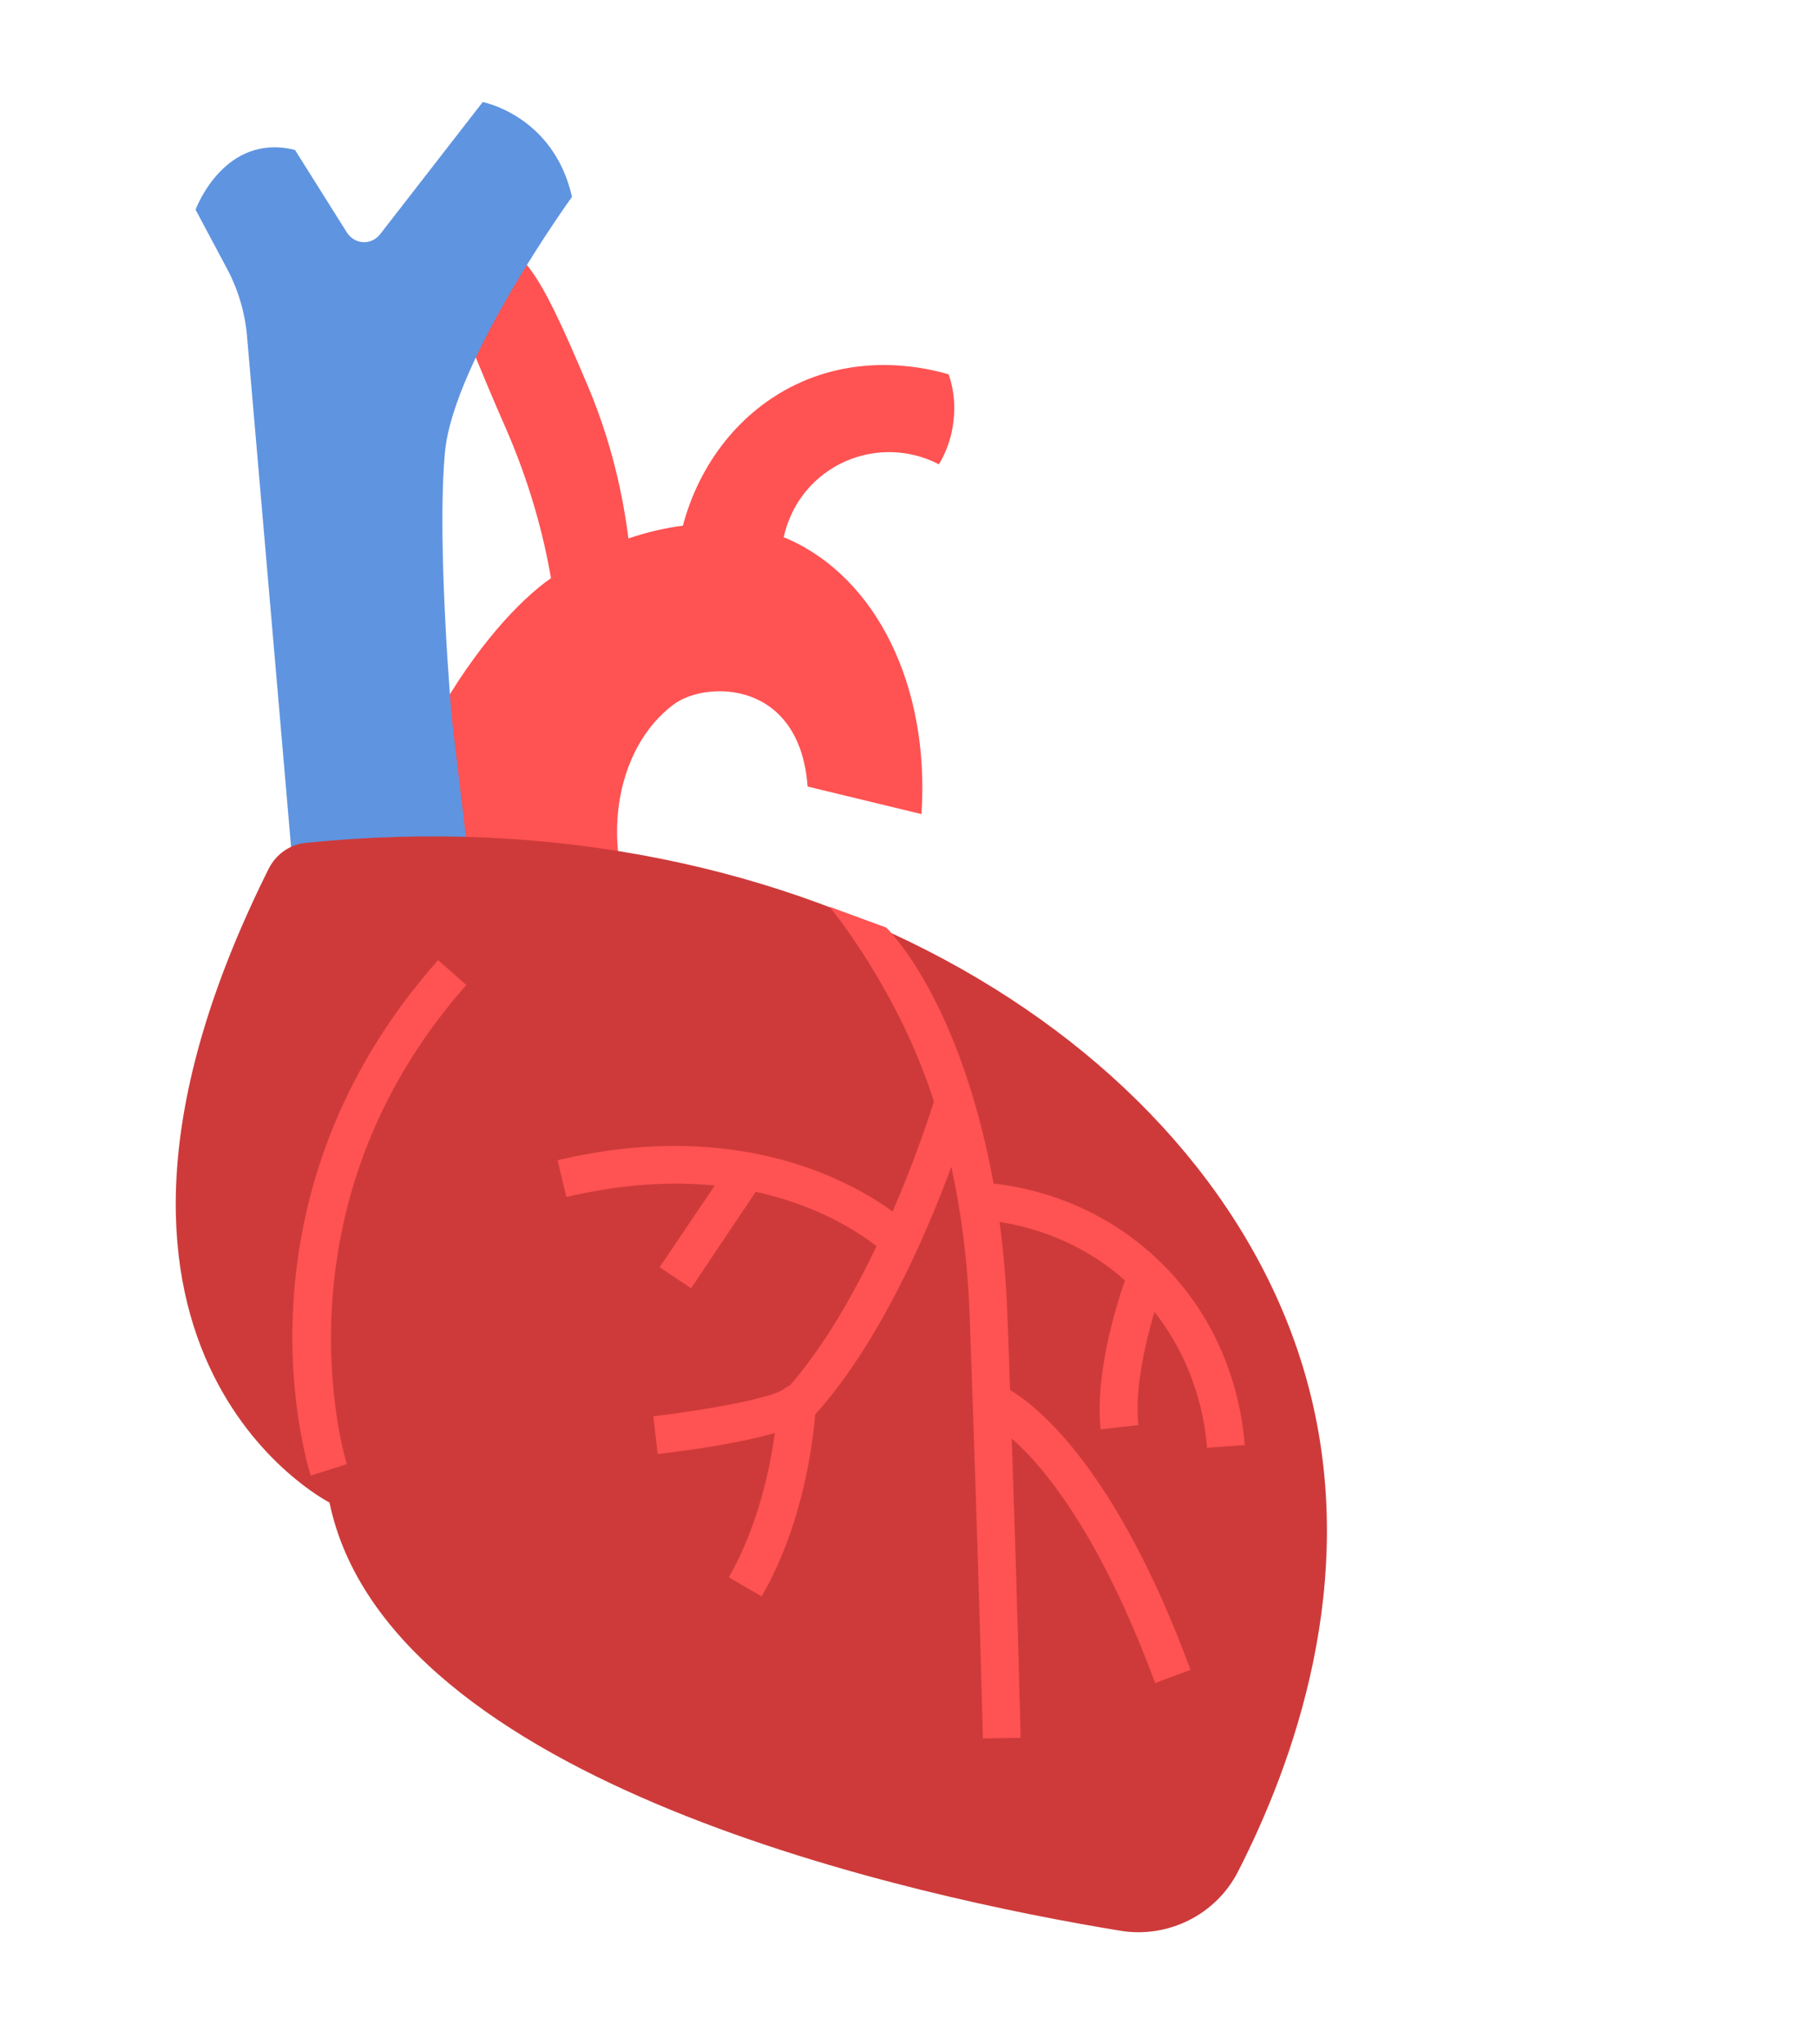 <?xml version="1.0" encoding="UTF-8"?> <!-- Generator: Adobe Illustrator 24.3.0, SVG Export Plug-In . SVG Version: 6.00 Build 0) --> <svg xmlns="http://www.w3.org/2000/svg" xmlns:xlink="http://www.w3.org/1999/xlink" id="Слой_1" x="0px" y="0px" viewBox="0 0 554 623" style="enable-background:new 0 0 554 623;" xml:space="preserve"> <style type="text/css"> .st0{display:none;} .st1{display:inline;fill:#D85D5D;} .st2{display:inline;} .st3{fill:#C0E2DD;} .st4{display:inline;fill:#FF9688;} .st5{fill:#F97575;} .st6{fill:#FF9688;} .st7{display:inline;fill:#A3669F;} .st8{display:none;fill:#A3669F;} .st9{display:inline;fill:#FF8398;} .st10{fill:#EF567F;} .st11{display:inline;fill:#FFB7A1;} .st12{display:inline;fill:#FFF1E3;} .st13{display:inline;opacity:0.36;clip-path:url(#SVGID_2_);} .st14{fill:#FFF8E9;} .st15{display:inline;fill:#FFEBD4;} .st16{display:inline;clip-path:url(#SVGID_4_);} .st17{fill:#FFF9E1;} .st18{display:inline;fill:#FFE0AE;} .st19{display:inline;clip-path:url(#SVGID_6_);} .st20{fill:#FFBE8D;} .st21{display:inline;fill:#FFC043;} .st22{display:inline;fill:#FFD18F;} .st23{display:inline;clip-path:url(#SVGID_8_);} .st24{fill:#FFB93E;} .st25{display:inline;fill:#FF9C94;} .st26{display:inline;fill:#F97575;} .st27{fill:#FF5252;} .st28{fill:#494E5B;} .st29{fill:#5F94E0;} .st30{fill:#CE3A3A;} </style> <g class="st0"> <path class="st1" d="M310.5,441.1c4.9,126,198.8,79.3,198.8,79.3"></path> <path class="st1" d="M26.8,516.5c0,0,184.1,50.6,189-75.4"></path> <g class="st2"> <path class="st3" d="M281.6,0.3v183.9l40.3,27.3v46.2l-44.5-24.3c-10.4-5.7-23-5.7-33.5,0l-44.5,24.3v-46.2l40.3-27.3V0.3H281.6z"></path> </g> <path class="st4" d="M81.7,209.3C66.3,235.9,57,261.1,51.2,282c-4.1,2.9-15.1,11.6-20.6,27.5"></path> <g class="st2"> <path class="st5" d="M220,299.6c-3.3-59.3-11.4-112.4-21.4-158.2c-3.6-16.5-20-25.4-34.8-21.6c24.8,90.7,8,187.8-47.9,262.5 c-34.3,45.8-76.5,74-115.7,91.5c0.7,13,2.8,24.7,5.5,34.8c2.4,9.2,13.2,13.3,21.1,7.9C59,494.4,79,486.9,98.3,484.1 c15.3-2.2,37.8-3.4,65.7-4.9l0.6,0c29.1-1.5,52.3-24.6,54.4-53.7C221.8,387.5,222.5,345.3,220,299.6z"></path> </g> <g class="st2"> <path class="st6" d="M403.1,481.6c9.6,0.7,18,1.5,24.8,2.5c19.4,2.8,39.4,10.3,71.5,32.4c7.9,5.4,18.7,1.3,21.1-7.9 c3.3-12.5,5.8-27.3,5.7-44.1c-0.1-59.6-19.9-101.6-31.6-115.8C494.7,348.7,497,411.7,403.1,481.6z"></path> </g> <g class="st2"> <path class="st6" d="M475,282c-5.8-20.9-15.1-46.1-30.4-72.6c-21.5-37.1-47.7-64.4-71-83.9c-16.4-13.7-41.5-4.9-46,16 c-9.9,45.8-18.1,98.9-21.4,158.2c-1,18.1-1.5,35.6-1.5,52.5C447.3,318.7,475,282,475,282z"></path> </g> <g class="st2"> <path class="st5" d="M361.6,479.2l0.6,0c15.4,0.8,29.1,1.6,40.9,2.4c93.8-69.9,91.5-132.9,91.5-132.9c1.7-4.3,7.5-20.4,1-39.3 c-5.5-15.8-16.5-24.5-20.6-27.5c0,0-27.8,36.7-170.3,70.2c-0.1,25.9,0.8,50.4,2.4,73.4C309.2,454.6,332.5,477.6,361.6,479.2z"></path> </g> <g class="st2"> <path class="st6" d="M115.9,381.2c55.9-74.7,72.7-171.8,47.9-262.5c-3.9,1-7.7,2.8-11.2,5.7c-23.3,19.4-49.5,46.7-71,83.9 C66.3,234.8,57,260,51.2,280.9c-4.1,2.9-15.1,11.6-20.6,27.5c-6.5,18.8-0.7,35,1,39.3C19.9,361.9,0,403.8-0.1,463.4 c0,3.2,0.1,6.3,0.3,9.3C39.4,455.3,81.6,427,115.9,381.2z"></path> </g> </g> <g class="st0"> <path class="st7" d="M153.4,395.4c5.1,18.7,19.6,41.2,38,45.3c20.9,4.7,43.1-4.7,55-23.6c-2.6,12.8-7.6,29.8-17.7,48.1 c-6.4,11.6-13.3,21.1-19.6,28.5l35.3,0c57.9-65.8,75.3-132.2,75.3-132.2v-69.4l-166.3,12.3V395.4z"></path> </g> <path class="st8" d="M249.5,476.8c57.9-65.8,75.3-132.2,75.3-132.2"></path> <g class="st0"> <path class="st9" d="M271.5,69.5c0,0,40.1-34.4,90,13.7c0,0,48.1-27.5,81.4,23.6c0,0,35.3-12.8,55.9,51c0,0,47.3,15.7,41.8,90.3 c-5.5,74.6-100.7,49.1-100.7,49.1s-20.6,65.7-100.1,41.2c0,0-61.8,33.4-101.1-12.8c0,0-11.8,86-121,43.5c0,0-6.5,26.2-39.3,23.6 c-32.7-2.6-66.7-41.9-43.2-74.6c0,0-50.2-49.9,2.3-97.5c-0.7-2.8-6.3-25.7,9-45.8c13.6-17.8,33.7-20.1,37.1-20.5 c-0.2-2.1-3.6-37.9,24.2-59.4c20.5-15.8,43.8-13.1,48.4-12.4c25.9-27.3,67.7-36.4,94.2-26.8C256.3,57.8,263.8,61.7,271.5,69.5z"></path> </g> <g class="st0"> <g class="st2"> <path class="st10" d="M330.8,156c13.4,10.7,18.2,36.3,2.9,60.5l13,8.2c16.9-26.9,15.2-60.2-3.3-78l1.2-29.8l-15.4-0.6l-0.8,21 c-12.5-4.6-25.1-3.1-30.9-2l2.9,15.1C306,149.3,320.3,147.7,330.8,156z"></path> </g> <g class="st2"> <path class="st10" d="M424.9,247.1c-17.2-4.3-36.1,1.1-50.9,14c-3.9-7.5-10.8-16.6-22.9-21.9c-16.7-7.4-31.9-2.8-39.7,0.7 c-7.3-5.9-22.5-15.5-42.6-13.6c-17.3,1.6-32.9,11.2-42.7,25.7c-6.8-6-17.2-12.8-31.3-15.3c-25.9-4.6-45.4,8.6-50.7,12.8l9.4,12.1 c4.1-3.2,18.9-13.3,38.6-9.8c16.3,2.9,26.2,13.4,29.7,17.8c1.7,2.1,4.3,3.2,7,2.8c2.7-0.4,5-2.1,6-4.5c6.5-14.8,20-24.9,35.4-26.3 c19-1.8,32.1,10.5,34.5,13c2.5,2.6,6.6,3,9.6,1.1c0.6-0.4,14.8-9.3,30.5-2.4c15.2,6.7,18.5,22.7,18.6,23.4c0.6,2.9,2.8,5.3,5.7,6 c0.6,0.2,1.2,0.2,1.8,0.2c2.3,0,4.5-1,6-2.9c11.8-14.7,29.1-21.7,44.1-18c9,2.3,15.4,7.9,19.1,12.3l11.7-10 C446.7,258.2,437.8,250.3,424.9,247.1z"></path> </g> <g class="st2"> <path class="st10" d="M162.6,183.2c2.4,0.1,4.8-1,6.4-3c1.5-2,2-4.5,1.3-6.9c-4.8-15.8,1.5-32.8,14.2-38.6 c12.5-5.7,26.2,2.5,26.8,2.8l8-13.1c-3.5-2.1-22.1-12.4-41.2-3.7c-17.3,7.9-26.8,27.4-24.4,47.7c-9.8,1.5-25,6.3-35.5,20.8 c-6.8,9.4-9.1,19.3-9.7,27.1c-10.4-2.1-21.2-0.5-30.2,4.8l0.6-0.6c-1.7-1.7-7-8-5.8-16.1c0.8-5.5,4.2-9.5,6.2-11.4l-10.6-11.1 c-5.9,5.6-9.7,12.8-10.8,20.2c-2.1,14.1,5.9,24.6,9.3,28.3c-9.8,11.9-12.8,28.8-6.9,44.5c1.1,3,4,5,7.2,5c0.1,0,0.1,0,0.2,0 c4.5-0.2,9.2,1.8,12.3,5.3c3,3.2,4.4,7.3,4.1,11.2c-0.4,3.9-2.7,7.6-6.2,10.2c-3.8,2.8-8.6,3.7-13.2,2.7l-3.4,15 c2.3,0.5,4.7,0.8,7.1,0.8c6.6,0,13.1-2.1,18.6-6c7.1-5.1,11.7-12.9,12.5-21.2c0.8-8.3-2.1-16.7-8.1-23.1 c-4.8-5.2-11.1-8.6-17.9-9.7c-2.4-11.4,1.8-23.3,10.9-29.6c8.2-5.7,19.2-6.2,28.8-1.4c2.6,1.3,5.6,1,8-0.7 c2.3-1.7,3.5-4.5,3.1-7.4c-0.7-4.7-1.5-16.7,6.5-27.7C141.9,182.6,161.7,183.1,162.6,183.2z"></path> </g> <g class="st2"> <path class="st10" d="M219.1,152.2c-18.6,3.4-33,19-35.1,38.2l15.3,1.6c1.3-12.4,10.6-22.5,22.5-24.7c12.8-2.3,25.8,5,30.7,17.5 l14.3-5.7c-4.4-11.1-12.9-19.5-23.1-24c-1.3-8.4,2-17,8.8-22.1c7.8-5.8,18.7-5.8,26.5,0.2l9.3-12.2c-13.2-10.1-31.7-10.1-45-0.2 c-9.8,7.3-15.2,18.9-15.3,30.8C225.1,151.5,222.1,151.7,219.1,152.2z"></path> </g> <g class="st2"> <path class="st10" d="M318.6,296.2c-16.5,2-28.4-7.9-30.6-9.9c-1.6-1.4-3.6-2.2-5.8-1.9c-2.1,0.2-4,1.2-5.4,2.9 c-2,2.5-7.7,8.5-16.5,9.6c-9.6,1.2-19.5-3.9-25.3-12.9c-1.5-2.4-4.2-3.7-7-3.5c-2.8,0.2-5.3,1.9-6.4,4.5 c-5.8,12.8-17.6,21.3-29.9,21.7c-9.9,0.4-17.5-4.5-21.1-7.5l-9.6,12c5.1,4.1,15.7,10.9,29.8,10.9c0.5,0,0.9,0,1.4,0 c14.8-0.5,28.5-8.2,37.6-20.7c9,8.1,20.8,12.2,32.5,10.8c9.5-1.2,16.7-5.7,21.4-9.8c7.4,5,20.3,11.1,36.8,9.2 c19.1-2.3,30.9-14.1,35.1-19l-11.8-9.9C340.7,286.1,332.2,294.5,318.6,296.2z"></path> </g> <g class="st2"> <path class="st10" d="M493.4,187.3c-5.5-4.7-12-7.7-18.9-9.3c1.3-16.1-5.3-31.9-18-41.9c-11.8-9.3-27.3-12.4-41.7-8.8 c-1.7-6.3-5.5-14.2-13.8-19.6c-8.6-5.6-17.6-5.6-22.2-5.1l1.7,15.3c2.5-0.3,7.5-0.3,12.1,2.7c8.4,5.5,8.3,16.8,8.3,17 c-0.1,2.7,1.3,5.2,3.6,6.7c2.3,1.4,5.1,1.6,7.5,0.4c11.4-5.6,25.2-4.2,35,3.6c8.8,6.9,13.2,17.9,12.2,29 c-5.9,0.7-11.7,2.4-17.3,5.2l7,13.7c11.8-6,25.4-4.9,34.7,3c13.2,11.1,9.6,29.9,8.7,33.6c-3.4,14.6-15,22.5-18.5,24.6l7.9,13.2 c6.2-3.7,21-14.3,25.6-34.3C508.5,230.9,513.5,204.1,493.4,187.3z"></path> </g> </g> <g class="st0"> <path class="st11" d="M404.2,199.5c-22.1,11.2-45.5,24.5-54.2,45.9c-7.8,19.1-2.1,40.6,8.1,58.8s24.6,34.1,35.6,51.8 c29.7,47.6,33.4,110.1,36.4,164.6l-260.7,0.2c-14.4-61.7-62.5-118.1-68.8-181c-1.8-18.2,0.1-36.6-2.3-54.7 c-3.9-29.4-19-56.6-28.1-85.1c-9.1-28.5-11.2-61.6,8.4-85.4c12.1-14.7,30.7-23.7,47.3-34.2c29.1-18.5,53.5-43.1,70.5-71.4h207.2 L404.2,199.5z"></path> </g> <g class="st0"> <path class="st12" d="M304.2,294.8c10.1-4.5,26.9,1.3,30.3,10.8c3.4,9.5,0.1,19.8-4.2,29c-4.3,9.2-9.7,18.3-10.5,28.3 c-0.5,5.8,0.7,11.6,1.8,17.4c8.3,42.1,19.5,98.5,27.8,140.6l-29.6-0.2c-6-35.4-12-70.8-18.1-106.1c-3.9-22.9-9.6-48.5-31.2-61.7 l-23.8-0.6l4.5-63L304.2,294.8z"></path> </g> <g class="st0"> <defs> <path id="SVGID_1_" d="M285,520.8c-8.2-60.8-13.1-121.9-14.8-183.1c-0.1-4.3-0.2-8.7,1.9-12.6c4.7-8.6,17.8-10.7,25.5-17.5 c5.2-4.6,7.7-11.3,7.8-17.8c0.2-10.7-7-22.2-19-24.4c-6.6-1.2-13.4,0.5-19.9,2c-32.9,7.4-67.9,7.9-101.1,1.3 c-4.4-0.9-9.4-1.8-13.3,0.3c-4.9,2.6-5.5,8.5-5.2,13.5c1.2,22.7,9.4,45.2,5.9,67.7c-1.9,12.3-7.4,24.8-3.9,36.8 c2.9,10.1,11.5,18,17.4,27.1c4.7,7.4,7.7,15.5,10.5,23.6c9.7,27.2,19.7,45.5,29,81.5L285,520.8z"></path> </defs> <clipPath id="SVGID_2_" class="st2"> <use xlink:href="#SVGID_1_" style="overflow:visible;"></use> </clipPath> <g class="st13"> <g> <g> <rect x="203.5" y="387.6" transform="matrix(1 4.720389e-03 -4.720389e-03 1 1.856 -0.981)" class="st14" width="10.4" height="10"></rect> </g> <g> <rect x="169.8" y="387.5" transform="matrix(1 4.720435e-03 -4.720435e-03 1 1.855 -0.822)" class="st14" width="10.4" height="10"></rect> </g> <g> <rect x="136.1" y="387.3" transform="matrix(1 4.720389e-03 -4.720389e-03 1 1.854 -0.663)" class="st14" width="10.4" height="10"></rect> </g> <g> <rect x="102.9" y="387.2" transform="matrix(1 4.720389e-03 -4.720389e-03 1 1.853 -0.506)" class="st14" width="10.4" height="10"></rect> </g> <g> <rect x="186.6" y="414.7" transform="matrix(1 4.720389e-03 -4.720389e-03 1 1.983 -0.9)" class="st14" width="10.4" height="10"></rect> </g> <g> <rect x="152.9" y="414.5" transform="matrix(1 4.720435e-03 -4.720435e-03 1 1.982 -0.742)" class="st14" width="10.4" height="10"></rect> </g> <g> <rect x="119.7" y="414.4" transform="matrix(1 4.720435e-03 -4.720435e-03 1 1.981 -0.585)" class="st14" width="10.4" height="10"></rect> </g> <g> <rect x="86.1" y="414.2" transform="matrix(1 4.720389e-03 -4.720389e-03 1 1.98 -0.426)" class="st14" width="10.4" height="10"></rect> </g> <g> <rect x="203.2" y="444" transform="matrix(1 4.720389e-03 -4.720389e-03 1 2.122 -0.979)" class="st14" width="10.4" height="10"></rect> </g> <g> <rect x="169.5" y="443.8" transform="matrix(1 4.720435e-03 -4.720435e-03 1 2.12 -0.82)" class="st14" width="10.4" height="10"></rect> </g> <g> <rect x="135.8" y="443.6" transform="matrix(1 4.720389e-03 -4.720389e-03 1 2.119 -0.661)" class="st14" width="10.4" height="10"></rect> </g> <g> <rect x="102.7" y="443.5" transform="matrix(1 4.720389e-03 -4.720389e-03 1 2.118 -0.504)" class="st14" width="10.4" height="10"></rect> </g> <g> <rect x="186.3" y="471" transform="matrix(1 4.720389e-03 -4.720389e-03 1 2.249 -0.898)" class="st14" width="10.4" height="10"></rect> </g> <g> <rect x="152.6" y="470.9" transform="matrix(1 4.710782e-03 -4.710782e-03 1 2.244 -0.738)" class="st14" width="10.4" height="10"></rect> </g> <g> <rect x="119.5" y="470.7" transform="matrix(1 4.720389e-03 -4.720389e-03 1 2.247 -0.583)" class="st14" width="10.4" height="10"></rect> </g> <g> <rect x="85.8" y="470.5" transform="matrix(1 4.710736e-03 -4.710736e-03 1 2.241 -0.423)" class="st14" width="10.4" height="10"></rect> </g> <g> <rect x="202.9" y="499.9" transform="matrix(1 4.720389e-03 -4.720389e-03 1 2.386 -0.977)" class="st14" width="10.4" height="10"></rect> </g> <g> <rect x="169.2" y="499.7" transform="matrix(1 4.720435e-03 -4.720435e-03 1 2.385 -0.818)" class="st14" width="10.4" height="10"></rect> </g> <g> <rect x="135.5" y="499.6" transform="matrix(1 4.720435e-03 -4.720435e-03 1 2.383 -0.659)" class="st14" width="10.4" height="10"></rect> </g> <g> <rect x="102.4" y="499.4" transform="matrix(1 4.720389e-03 -4.720389e-03 1 2.382 -0.502)" class="st14" width="10.4" height="10"></rect> </g> </g> <g> <g> <rect x="204" y="275.4" transform="matrix(1 4.720389e-03 -4.720389e-03 1 1.326 -0.984)" class="st14" width="10.4" height="10"></rect> </g> <g> <rect x="170.4" y="275.3" transform="matrix(1 4.720435e-03 -4.720435e-03 1 1.325 -0.826)" class="st14" width="10.4" height="10"></rect> </g> <g> <rect x="136.7" y="275.1" transform="matrix(1 4.720389e-03 -4.720389e-03 1 1.324 -0.666)" class="st14" width="10.4" height="10"></rect> </g> <g> <rect x="103.5" y="274.9" transform="matrix(1 4.720389e-03 -4.720389e-03 1 1.323 -0.51)" class="st14" width="10.4" height="10"></rect> </g> <g> <rect x="187.1" y="302.5" transform="matrix(1 4.720389e-03 -4.720389e-03 1 1.454 -0.904)" class="st14" width="10.4" height="10"></rect> </g> <g> <rect x="153.5" y="302.3" transform="matrix(1 4.720435e-03 -4.720435e-03 1 1.452 -0.746)" class="st14" width="10.4" height="10"></rect> </g> <g> <rect x="120.3" y="302.2" transform="matrix(1 4.720389e-03 -4.720389e-03 1 1.451 -0.589)" class="st14" width="10.4" height="10"></rect> </g> <g> <rect x="86.6" y="302" transform="matrix(1 4.720435e-03 -4.720435e-03 1 1.45 -0.43)" class="st14" width="10.4" height="10"></rect> </g> <g> <rect x="203.7" y="331.7" transform="matrix(1 4.720389e-03 -4.720389e-03 1 1.592 -0.982)" class="st14" width="10.4" height="10"></rect> </g> <g> <rect x="170.1" y="331.6" transform="matrix(1 4.720435e-03 -4.720435e-03 1 1.591 -0.824)" class="st14" width="10.4" height="10"></rect> </g> <g> <rect x="136.4" y="331.4" transform="matrix(1 4.720389e-03 -4.720389e-03 1 1.59 -0.664)" class="st14" width="10.4" height="10"></rect> </g> <g> <rect x="103.2" y="331.2" transform="matrix(1 4.720435e-03 -4.720435e-03 1 1.589 -0.508)" class="st14" width="10.4" height="10"></rect> </g> <g> <rect x="186.9" y="358.8" transform="matrix(1 4.720389e-03 -4.720389e-03 1 1.719 -0.902)" class="st14" width="10.4" height="10"></rect> </g> <g> <rect x="153.2" y="358.6" transform="matrix(1 4.710782e-03 -4.710782e-03 1 1.715 -0.742)" class="st14" width="10.4" height="10"></rect> </g> <g> <rect x="120" y="358.5" transform="matrix(1 4.720389e-03 -4.720389e-03 1 1.717 -0.587)" class="st14" width="10.4" height="10"></rect> </g> <g> <rect x="86.3" y="358.3" transform="matrix(1 4.720435e-03 -4.720435e-03 1 1.716 -0.428)" class="st14" width="10.4" height="10"></rect> </g> <g> <rect x="203.5" y="387.6" transform="matrix(1 4.720389e-03 -4.720389e-03 1 1.856 -0.981)" class="st14" width="10.4" height="10"></rect> </g> <g> <rect x="169.8" y="387.5" transform="matrix(1 4.720435e-03 -4.720435e-03 1 1.855 -0.822)" class="st14" width="10.4" height="10"></rect> </g> <g> <rect x="136.1" y="387.3" transform="matrix(1 4.720389e-03 -4.720389e-03 1 1.854 -0.663)" class="st14" width="10.4" height="10"></rect> </g> <g> <rect x="102.9" y="387.2" transform="matrix(1 4.720389e-03 -4.720389e-03 1 1.853 -0.506)" class="st14" width="10.4" height="10"></rect> </g> </g> <g> <g> <rect x="304" y="388.1" transform="matrix(1 4.720389e-03 -4.720389e-03 1 1.859 -1.455)" class="st14" width="10.4" height="10"></rect> </g> <g> <rect x="270.3" y="388" transform="matrix(1 4.720435e-03 -4.720435e-03 1 1.858 -1.296)" class="st14" width="10.4" height="10"></rect> </g> <g> <rect x="236.6" y="387.8" transform="matrix(1 4.720435e-03 -4.720435e-03 1 1.857 -1.137)" class="st14" width="10.4" height="10"></rect> </g> <g> <rect x="203.5" y="387.6" transform="matrix(1 4.720389e-03 -4.720389e-03 1 1.856 -0.981)" class="st14" width="10.4" height="10"></rect> </g> <g> <rect x="287.1" y="415.2" transform="matrix(1 4.720389e-03 -4.720389e-03 1 1.987 -1.375)" class="st14" width="10.4" height="10"></rect> </g> <g> <rect x="253.4" y="415" transform="matrix(1 4.720435e-03 -4.720435e-03 1 1.986 -1.216)" class="st14" width="10.4" height="10"></rect> </g> <g> <rect x="220.3" y="414.9" transform="matrix(1 4.720435e-03 -4.720435e-03 1 1.984 -1.06)" class="st14" width="10.4" height="10"></rect> </g> <g> <rect x="186.6" y="414.7" transform="matrix(1 4.720389e-03 -4.720389e-03 1 1.983 -0.9)" class="st14" width="10.4" height="10"></rect> </g> <g> <rect x="303.7" y="444.4" transform="matrix(1 4.720389e-03 -4.720389e-03 1 2.125 -1.453)" class="st14" width="10.4" height="10"></rect> </g> <g> <rect x="270" y="444.3" transform="matrix(1 4.720435e-03 -4.720435e-03 1 2.124 -1.294)" class="st14" width="10.4" height="10"></rect> </g> <g> <rect x="236.3" y="444.1" transform="matrix(1 4.720435e-03 -4.720435e-03 1 2.123 -1.135)" class="st14" width="10.4" height="10"></rect> </g> <g> <rect x="203.2" y="444" transform="matrix(1 4.720389e-03 -4.720389e-03 1 2.122 -0.979)" class="st14" width="10.4" height="10"></rect> </g> <g> <rect x="286.8" y="471.5" transform="matrix(1 4.720389e-03 -4.720389e-03 1 2.252 -1.373)" class="st14" width="10.4" height="10"></rect> </g> <g> <rect x="253.1" y="471.3" transform="matrix(1 4.720435e-03 -4.720435e-03 1 2.251 -1.214)" class="st14" width="10.4" height="10"></rect> </g> <g> <rect x="220" y="471.2" transform="matrix(1 4.720435e-03 -4.720435e-03 1 2.25 -1.058)" class="st14" width="10.4" height="10"></rect> </g> <g> <rect x="186.3" y="471" transform="matrix(1 4.720389e-03 -4.720389e-03 1 2.249 -0.898)" class="st14" width="10.4" height="10"></rect> </g> <g> <rect x="303.4" y="500.4" transform="matrix(1 4.720389e-03 -4.720389e-03 1 2.389 -1.451)" class="st14" width="10.4" height="10"></rect> </g> <g> <rect x="269.7" y="500.2" transform="matrix(1 4.720389e-03 -4.720389e-03 1 2.388 -1.292)" class="st14" width="10.4" height="10"></rect> </g> <g> <rect x="236.1" y="500" transform="matrix(1 4.720435e-03 -4.720435e-03 1 2.387 -1.133)" class="st14" width="10.4" height="10"></rect> </g> <g> <rect x="202.9" y="499.9" transform="matrix(1 4.720389e-03 -4.720389e-03 1 2.386 -0.977)" class="st14" width="10.4" height="10"></rect> </g> </g> <g> <g> <rect x="304.5" y="275.9" transform="matrix(1 4.720389e-03 -4.720389e-03 1 1.329 -1.459)" class="st14" width="10.4" height="10"></rect> </g> <g> <rect x="270.9" y="275.7" transform="matrix(1 4.720435e-03 -4.720435e-03 1 1.328 -1.3)" class="st14" width="10.4" height="10"></rect> </g> <g> <rect x="237.2" y="275.6" transform="matrix(1 4.720389e-03 -4.720389e-03 1 1.327 -1.141)" class="st14" width="10.4" height="10"></rect> </g> <g> <rect x="204" y="275.4" transform="matrix(1 4.720389e-03 -4.720389e-03 1 1.326 -0.984)" class="st14" width="10.4" height="10"></rect> </g> <g> <rect x="287.7" y="302.9" transform="matrix(1 4.720389e-03 -4.720389e-03 1 1.457 -1.379)" class="st14" width="10.4" height="10"></rect> </g> <g> <rect x="254" y="302.8" transform="matrix(1 4.720435e-03 -4.720435e-03 1 1.456 -1.22)" class="st14" width="10.4" height="10"></rect> </g> <g> <rect x="220.8" y="302.6" transform="matrix(1 4.720435e-03 -4.720435e-03 1 1.455 -1.063)" class="st14" width="10.4" height="10"></rect> </g> <g> <rect x="187.1" y="302.5" transform="matrix(1 4.720389e-03 -4.720389e-03 1 1.454 -0.904)" class="st14" width="10.4" height="10"></rect> </g> <g> <rect x="304.3" y="332.2" transform="matrix(1 4.720389e-03 -4.720389e-03 1 1.595 -1.457)" class="st14" width="10.4" height="10"></rect> </g> <g> <rect x="270.6" y="332" transform="matrix(1 4.720435e-03 -4.720435e-03 1 1.594 -1.298)" class="st14" width="10.4" height="10"></rect> </g> <g> <rect x="236.9" y="331.9" transform="matrix(1 4.720389e-03 -4.720389e-03 1 1.593 -1.139)" class="st14" width="10.4" height="10"></rect> </g> <g> <rect x="203.7" y="331.7" transform="matrix(1 4.720389e-03 -4.720389e-03 1 1.592 -0.982)" class="st14" width="10.4" height="10"></rect> </g> <g> <rect x="287.4" y="359.3" transform="matrix(1 4.720389e-03 -4.720389e-03 1 1.723 -1.377)" class="st14" width="10.4" height="10"></rect> </g> <g> <rect x="253.7" y="359.1" transform="matrix(1 4.720435e-03 -4.720435e-03 1 1.722 -1.218)" class="st14" width="10.4" height="10"></rect> </g> <g> <rect x="220.5" y="358.9" transform="matrix(1 4.720389e-03 -4.720389e-03 1 1.72 -1.061)" class="st14" width="10.4" height="10"></rect> </g> <g> <rect x="186.9" y="358.8" transform="matrix(1 4.720389e-03 -4.720389e-03 1 1.719 -0.902)" class="st14" width="10.4" height="10"></rect> </g> <g> <rect x="304" y="388.1" transform="matrix(1 4.720389e-03 -4.720389e-03 1 1.859 -1.455)" class="st14" width="10.4" height="10"></rect> </g> <g> <rect x="270.3" y="388" transform="matrix(1 4.720435e-03 -4.720435e-03 1 1.858 -1.296)" class="st14" width="10.4" height="10"></rect> </g> <g> <rect x="236.6" y="387.8" transform="matrix(1 4.720435e-03 -4.720435e-03 1 1.857 -1.137)" class="st14" width="10.4" height="10"></rect> </g> <g> <rect x="203.5" y="387.6" transform="matrix(1 4.720389e-03 -4.720389e-03 1 1.856 -0.981)" class="st14" width="10.4" height="10"></rect> </g> </g> <g> <g> <rect x="404.5" y="388.6" transform="matrix(1 4.720435e-03 -4.720435e-03 1 1.863 -1.929)" class="st14" width="10.4" height="10"></rect> </g> <g> <rect x="370.8" y="388.4" transform="matrix(1 4.720389e-03 -4.720389e-03 1 1.861 -1.77)" class="st14" width="10.4" height="10"></rect> </g> <g> <rect x="337.2" y="388.3" transform="matrix(1 4.720435e-03 -4.720435e-03 1 1.86 -1.612)" class="st14" width="10.4" height="10"></rect> </g> <g> <rect x="304" y="388.1" transform="matrix(1 4.720389e-03 -4.720389e-03 1 1.859 -1.455)" class="st14" width="10.4" height="10"></rect> </g> <g> <rect x="387.6" y="415.7" transform="matrix(1 4.720435e-03 -4.720435e-03 1 1.99 -1.849)" class="st14" width="10.4" height="10"></rect> </g> <g> <rect x="353.9" y="415.5" transform="matrix(1 4.720389e-03 -4.720389e-03 1 1.989 -1.69)" class="st14" width="10.4" height="10"></rect> </g> <g> <rect x="320.8" y="415.3" transform="matrix(1 4.720435e-03 -4.720435e-03 1 1.988 -1.534)" class="st14" width="10.4" height="10"></rect> </g> <g> <rect x="287.1" y="415.2" transform="matrix(1 4.720389e-03 -4.720389e-03 1 1.987 -1.375)" class="st14" width="10.4" height="10"></rect> </g> <g> <rect x="404.2" y="444.9" transform="matrix(1 4.720389e-03 -4.720389e-03 1 2.128 -1.927)" class="st14" width="10.4" height="10"></rect> </g> <g> <rect x="370.5" y="444.7" transform="matrix(1 4.720389e-03 -4.720389e-03 1 2.127 -1.768)" class="st14" width="10.4" height="10"></rect> </g> <g> <rect x="336.9" y="444.6" transform="matrix(1 4.720435e-03 -4.720435e-03 1 2.126 -1.61)" class="st14" width="10.4" height="10"></rect> </g> <g> <rect x="303.7" y="444.4" transform="matrix(1 4.720389e-03 -4.720389e-03 1 2.125 -1.453)" class="st14" width="10.4" height="10"></rect> </g> <g> <rect x="387.3" y="472" transform="matrix(1 4.720389e-03 -4.720389e-03 1 2.256 -1.847)" class="st14" width="10.4" height="10"></rect> </g> <g> <rect x="353.7" y="471.8" transform="matrix(1 4.720389e-03 -4.720389e-03 1 2.255 -1.689)" class="st14" width="10.4" height="10"></rect> </g> <g> <rect x="320.5" y="471.6" transform="matrix(1 4.720435e-03 -4.720435e-03 1 2.254 -1.532)" class="st14" width="10.4" height="10"></rect> </g> <g> <rect x="286.8" y="471.5" transform="matrix(1 4.720389e-03 -4.720389e-03 1 2.252 -1.373)" class="st14" width="10.4" height="10"></rect> </g> <g> <rect x="403.9" y="500.8" transform="matrix(1 4.720435e-03 -4.720435e-03 1 2.392 -1.926)" class="st14" width="10.4" height="10"></rect> </g> <g> <rect x="370.3" y="500.7" transform="matrix(1 4.720389e-03 -4.720389e-03 1 2.391 -1.767)" class="st14" width="10.4" height="10"></rect> </g> <g> <rect x="336.6" y="500.5" transform="matrix(1 4.710782e-03 -4.710782e-03 1 2.385 -1.604)" class="st14" width="10.4" height="10"></rect> </g> <g> <rect x="303.4" y="500.4" transform="matrix(1 4.720389e-03 -4.720389e-03 1 2.389 -1.451)" class="st14" width="10.4" height="10"></rect> </g> </g> <g> <g> <rect x="405.1" y="276.4" transform="matrix(1 4.710736e-03 -4.710736e-03 1 1.33 -1.929)" class="st14" width="10.4" height="10"></rect> </g> <g> <rect x="371.4" y="276.2" transform="matrix(1 4.720389e-03 -4.720389e-03 1 1.332 -1.774)" class="st14" width="10.4" height="10"></rect> </g> <g> <rect x="337.7" y="276" transform="matrix(1 4.720435e-03 -4.720435e-03 1 1.331 -1.615)" class="st14" width="10.4" height="10"></rect> </g> <g> <rect x="304.5" y="275.9" transform="matrix(1 4.720389e-03 -4.720389e-03 1 1.329 -1.459)" class="st14" width="10.4" height="10"></rect> </g> <g> <rect x="388.2" y="303.4" transform="matrix(1 4.720389e-03 -4.720389e-03 1 1.46 -1.853)" class="st14" width="10.4" height="10"></rect> </g> <g> <rect x="354.5" y="303.3" transform="matrix(1 4.720435e-03 -4.720435e-03 1 1.459 -1.694)" class="st14" width="10.4" height="10"></rect> </g> <g> <rect x="321.3" y="303.1" transform="matrix(1 4.720435e-03 -4.720435e-03 1 1.458 -1.538)" class="st14" width="10.4" height="10"></rect> </g> <g> <rect x="287.7" y="302.9" transform="matrix(1 4.720389e-03 -4.720389e-03 1 1.457 -1.379)" class="st14" width="10.4" height="10"></rect> </g> <g> <rect x="404.8" y="332.7" transform="matrix(1 4.720389e-03 -4.720389e-03 1 1.599 -1.931)" class="st14" width="10.4" height="10"></rect> </g> <g> <rect x="371.1" y="332.5" transform="matrix(1 4.720435e-03 -4.720435e-03 1 1.597 -1.772)" class="st14" width="10.4" height="10"></rect> </g> <g> <rect x="337.4" y="332.4" transform="matrix(1 4.720435e-03 -4.720435e-03 1 1.596 -1.613)" class="st14" width="10.4" height="10"></rect> </g> <g> <rect x="304.3" y="332.2" transform="matrix(1 4.720389e-03 -4.720389e-03 1 1.595 -1.457)" class="st14" width="10.4" height="10"></rect> </g> <g> <rect x="387.9" y="359.7" transform="matrix(1 4.720389e-03 -4.720389e-03 1 1.726 -1.851)" class="st14" width="10.4" height="10"></rect> </g> <g> <rect x="354.2" y="359.6" transform="matrix(1 4.720435e-03 -4.720435e-03 1 1.725 -1.692)" class="st14" width="10.4" height="10"></rect> </g> <g> <rect x="321.1" y="359.4" transform="matrix(1 4.720435e-03 -4.720435e-03 1 1.724 -1.536)" class="st14" width="10.4" height="10"></rect> </g> <g> <rect x="287.4" y="359.3" transform="matrix(1 4.720389e-03 -4.720389e-03 1 1.723 -1.377)" class="st14" width="10.4" height="10"></rect> </g> <g> <rect x="404.5" y="388.6" transform="matrix(1 4.720435e-03 -4.720435e-03 1 1.863 -1.929)" class="st14" width="10.4" height="10"></rect> </g> <g> <rect x="370.8" y="388.4" transform="matrix(1 4.720389e-03 -4.720389e-03 1 1.861 -1.77)" class="st14" width="10.4" height="10"></rect> </g> <g> <rect x="337.2" y="388.3" transform="matrix(1 4.720435e-03 -4.720435e-03 1 1.86 -1.612)" class="st14" width="10.4" height="10"></rect> </g> <g> <rect x="304" y="388.1" transform="matrix(1 4.720389e-03 -4.720389e-03 1 1.859 -1.455)" class="st14" width="10.4" height="10"></rect> </g> </g> </g> </g> <g class="st0"> <path class="st15" d="M391.9,9.2c-23.4,53.8-79.4,90.9-113.4,135c-6.4,8.2-12.4,17.6-11.1,27.5c0.9,7.1,5.4,13.4,9,19.8 c5.8,10.4,9.4,22.1,7.9,33.6c-1.5,11.5-8.5,22.8-20,28.5c-9.5,4.7-20.9,5.2-31.9,5c-11.3-0.3-22.6-1.2-33.5-4 c-32-8.3-56.9-32.9-66.3-61.1c-6-18.2-5.9-37.6-1.1-56.1c4-15.3,16.8-26.5,32.5-30.2c8.9-2.1,17.6-6.2,25.5-10.4 c41.6-22.2,77.8-52.2,105.5-87.5H391.9z"></path> </g> <g class="st0"> <defs> <path id="SVGID_3_" d="M388.3,17.3c-25.6,48.4-75.8,82.8-109.9,126.9c-6.4,8.2-12.4,17.6-11.1,27.5c0.9,7.1,5.4,13.4,9,19.8 c5.8,10.4,9.4,22.1,7.9,33.6c-1.5,11.5-8.5,22.8-20,28.5c-9.5,4.7-20.9,5.2-31.9,5c-11.3-0.3-22.6-1.2-33.5-4 c-32-8.3-56.9-32.9-66.3-61.1c-6-18.2-5.9-37.6-1.1-56.1c4-15.3,16.8-26.5,32.5-30.2c8.9-2.1,17.6-6.2,25.5-10.4 c41.6-22.2,77.8-52.2,105.5-87.5L388.3,17.3z"></path> </defs> <clipPath id="SVGID_4_" class="st2"> <use xlink:href="#SVGID_3_" style="overflow:visible;"></use> </clipPath> <g class="st16"> <g> <g> <polygon class="st17" points="222.9,137.3 233.2,137.6 233.5,127.5 223.2,127.2 "></polygon> </g> <g> <polygon class="st17" points="189.2,136.3 199.6,136.6 199.9,126.5 189.5,126.2 "></polygon> </g> <g> <polygon class="st17" points="155.6,135.3 165.9,135.6 166.2,125.5 155.9,125.1 "></polygon> </g> <g> <polygon class="st17" points="122.4,134.2 132.8,134.6 133.1,124.4 122.7,124.1 "></polygon> </g> <g> <polygon class="st17" points="205.3,164.2 215.6,164.5 215.9,154.4 205.6,154.1 "></polygon> </g> <g> <polygon class="st17" points="171.6,163.1 181.9,163.5 182.3,153.3 171.9,153 "></polygon> </g> <g> <polygon class="st17" points="138.4,162.1 148.8,162.4 149.1,152.3 138.8,152 "></polygon> </g> <g> <polygon class="st17" points="104.8,161.1 115.1,161.4 115.5,151.3 105.1,151 "></polygon> </g> <g> <polygon class="st17" points="221,194.1 231.4,194.4 231.7,184.3 221.4,184 "></polygon> </g> <g> <polygon class="st17" points="187.4,193.1 197.7,193.4 198.1,183.3 187.7,182.9 "></polygon> </g> <g> <polygon class="st17" points="153.7,192 164.1,192.3 164.4,182.2 154.1,181.9 "></polygon> </g> <g> <polygon class="st17" points="120.6,191 130.9,191.3 131.3,181.2 120.9,180.9 "></polygon> </g> <g> <polygon class="st17" points="203.4,220.9 213.8,221.3 214.1,211.2 203.8,210.8 "></polygon> </g> <g> <polygon class="st17" points="169.8,219.9 180.1,220.2 180.4,210.1 170.1,209.8 "></polygon> </g> <g> <polygon class="st17" points="136.6,218.9 147,219.2 147.3,209.1 136.9,208.8 "></polygon> </g> <g> <polygon class="st17" points="103,217.9 113.3,218.2 113.6,208.1 103.3,207.8 "></polygon> </g> <g> <polygon class="st17" points="219.2,250.5 229.6,250.8 229.9,240.7 219.6,240.4 "></polygon> </g> <g> <polygon class="st17" points="185.6,249.5 195.9,249.8 196.3,239.7 185.9,239.3 "></polygon> </g> <g> <polygon class="st17" points="151.9,248.4 162.3,248.7 162.6,238.6 152.2,238.3 "></polygon> </g> <g> <polygon class="st17" points="118.8,247.4 129.1,247.7 129.4,237.6 119.1,237.3 "></polygon> </g> </g> <g> <g> <polygon class="st17" points="226.5,24.1 236.9,24.5 237.2,14.4 226.8,14 "></polygon> </g> <g> <polygon class="st17" points="192.9,23.1 203.2,23.4 203.5,13.3 193.2,13 "></polygon> </g> <g> <polygon class="st17" points="159.2,22.1 169.5,22.4 169.9,12.3 159.5,12 "></polygon> </g> <g> <polygon class="st17" points="126,21.1 136.4,21.4 136.7,11.3 126.4,11 "></polygon> </g> <g> <polygon class="st17" points="208.9,51 219.2,51.3 219.6,41.2 209.2,40.9 "></polygon> </g> <g> <polygon class="st17" points="175.2,50 185.6,50.3 185.9,40.2 175.6,39.9 "></polygon> </g> <g> <polygon class="st17" points="142.1,48.9 152.4,49.3 152.8,39.2 142.4,38.8 "></polygon> </g> <g> <polygon class="st17" points="108.4,47.9 118.8,48.2 119.1,38.1 108.7,37.8 "></polygon> </g> <g> <polygon class="st17" points="224.7,80.9 235,81.2 235.4,71.1 225,70.8 "></polygon> </g> <g> <polygon class="st17" points="191,79.9 201.4,80.2 201.7,70.1 191.3,69.8 "></polygon> </g> <g> <polygon class="st17" points="157.4,78.9 167.7,79.2 168,69.1 157.7,68.7 "></polygon> </g> <g> <polygon class="st17" points="124.2,77.8 134.6,78.2 134.9,68 124.5,67.7 "></polygon> </g> <g> <polygon class="st17" points="207.1,107.8 217.4,108.1 217.7,98 207.4,97.7 "></polygon> </g> <g> <polygon class="st17" points="173.4,106.7 183.8,107.1 184.1,96.9 173.7,96.6 "></polygon> </g> <g> <polygon class="st17" points="140.3,105.7 150.6,106 150.9,95.9 140.6,95.6 "></polygon> </g> <g> <polygon class="st17" points="106.6,104.7 116.9,105 117.3,94.9 106.9,94.6 "></polygon> </g> <g> <polygon class="st17" points="222.9,137.3 233.2,137.6 233.5,127.5 223.2,127.2 "></polygon> </g> <g> <polygon class="st17" points="189.2,136.3 199.6,136.6 199.9,126.5 189.5,126.2 "></polygon> </g> <g> <polygon class="st17" points="155.6,135.3 165.9,135.6 166.2,125.5 155.9,125.1 "></polygon> </g> <g> <polygon class="st17" points="122.4,134.2 132.8,134.6 133.1,124.4 122.7,124.1 "></polygon> </g> </g> <g> <g> <polygon class="st17" points="323.3,140.4 333.7,140.7 334,130.6 323.7,130.3 "></polygon> </g> <g> <polygon class="st17" points="289.7,139.4 300,139.7 300.4,129.6 290,129.3 "></polygon> </g> <g> <polygon class="st17" points="256,138.3 266.4,138.7 266.7,128.5 256.3,128.2 "></polygon> </g> <g> <polygon class="st17" points="222.9,137.3 233.2,137.6 233.5,127.5 223.2,127.2 "></polygon> </g> <g> <polygon class="st17" points="305.7,167.2 316.1,167.6 316.4,157.5 306.1,157.1 "></polygon> </g> <g> <polygon class="st17" points="272.1,166.2 282.4,166.5 282.7,156.4 272.4,156.1 "></polygon> </g> <g> <polygon class="st17" points="238.9,165.2 249.3,165.5 249.6,155.4 239.2,155.1 "></polygon> </g> <g> <polygon class="st17" points="205.3,164.2 215.6,164.5 215.9,154.4 205.6,154.1 "></polygon> </g> <g> <polygon class="st17" points="321.5,197.2 331.9,197.5 332.2,187.4 321.8,187.1 "></polygon> </g> <g> <polygon class="st17" points="287.9,196.1 298.2,196.5 298.5,186.3 288.2,186 "></polygon> </g> <g> <polygon class="st17" points="254.2,195.1 264.6,195.4 264.9,185.3 254.5,185 "></polygon> </g> <g> <polygon class="st17" points="221,194.1 231.4,194.4 231.7,184.3 221.4,184 "></polygon> </g> <g> <polygon class="st17" points="303.9,224 314.3,224.3 314.6,214.2 304.2,213.9 "></polygon> </g> <g> <polygon class="st17" points="270.2,223 280.6,223.3 280.9,213.2 270.6,212.9 "></polygon> </g> <g> <polygon class="st17" points="237.1,222 247.4,222.3 247.8,212.2 237.4,211.9 "></polygon> </g> <g> <polygon class="st17" points="203.4,220.9 213.8,221.3 214.1,211.2 203.8,210.8 "></polygon> </g> <g> <polygon class="st17" points="319.7,253.6 330.1,253.9 330.4,243.8 320,243.5 "></polygon> </g> <g> <polygon class="st17" points="286,252.5 296.4,252.9 296.7,242.7 286.4,242.4 "></polygon> </g> <g> <polygon class="st17" points="252.4,251.5 262.7,251.8 263.1,241.7 252.7,241.4 "></polygon> </g> <g> <polygon class="st17" points="219.2,250.5 229.6,250.8 229.9,240.7 219.6,240.4 "></polygon> </g> </g> <g> <g> <polygon class="st17" points="327,27.2 337.3,27.5 337.7,17.4 327.3,17.1 "></polygon> </g> <g> <polygon class="st17" points="293.3,26.2 303.7,26.5 304,16.4 293.6,16.1 "></polygon> </g> <g> <polygon class="st17" points="259.7,25.2 270,25.5 270.3,15.4 260,15.1 "></polygon> </g> <g> <polygon class="st17" points="226.5,24.1 236.9,24.5 237.2,14.4 226.8,14 "></polygon> </g> <g> <polygon class="st17" points="309.4,54.1 319.7,54.4 320,44.3 309.7,44 "></polygon> </g> <g> <polygon class="st17" points="275.7,53 286.1,53.4 286.4,43.3 276,42.9 "></polygon> </g> <g> <polygon class="st17" points="242.6,52 252.9,52.3 253.2,42.2 242.9,41.9 "></polygon> </g> <g> <polygon class="st17" points="208.9,51 219.2,51.3 219.6,41.2 209.2,40.9 "></polygon> </g> <g> <polygon class="st17" points="325.2,84 335.5,84.3 335.8,74.2 325.5,73.9 "></polygon> </g> <g> <polygon class="st17" points="291.5,83 301.9,83.3 302.2,73.2 291.8,72.9 "></polygon> </g> <g> <polygon class="st17" points="257.8,81.9 268.2,82.3 268.5,72.1 258.2,71.8 "></polygon> </g> <g> <polygon class="st17" points="224.7,80.9 235,81.2 235.4,71.1 225,70.8 "></polygon> </g> <g> <polygon class="st17" points="307.5,110.9 317.9,111.2 318.2,101.1 307.9,100.7 "></polygon> </g> <g> <polygon class="st17" points="273.9,109.8 284.2,110.1 284.6,100 274.2,99.7 "></polygon> </g> <g> <polygon class="st17" points="240.7,108.8 251.1,109.1 251.4,99 241.1,98.7 "></polygon> </g> <g> <polygon class="st17" points="207.1,107.8 217.4,108.1 217.7,98 207.4,97.7 "></polygon> </g> <g> <polygon class="st17" points="323.3,140.4 333.7,140.7 334,130.6 323.7,130.3 "></polygon> </g> <g> <polygon class="st17" points="289.7,139.4 300,139.7 300.4,129.6 290,129.3 "></polygon> </g> <g> <polygon class="st17" points="256,138.3 266.4,138.7 266.7,128.5 256.3,128.2 "></polygon> </g> <g> <polygon class="st17" points="222.9,137.3 233.2,137.6 233.5,127.5 223.2,127.2 "></polygon> </g> </g> <g> <g> <polygon class="st17" points="423.8,143.5 434.2,143.8 434.5,133.7 424.1,133.4 "></polygon> </g> <g> <polygon class="st17" points="390.2,142.4 400.5,142.8 400.8,132.7 390.5,132.3 "></polygon> </g> <g> <polygon class="st17" points="356.5,141.4 366.8,141.7 367.2,131.6 356.8,131.3 "></polygon> </g> <g> <polygon class="st17" points="323.3,140.4 333.7,140.7 334,130.6 323.7,130.3 "></polygon> </g> <g> <polygon class="st17" points="406.2,170.3 416.6,170.6 416.9,160.5 406.5,160.2 "></polygon> </g> <g> <polygon class="st17" points="372.5,169.3 382.9,169.6 383.2,159.5 372.9,159.2 "></polygon> </g> <g> <polygon class="st17" points="339.4,168.3 349.7,168.6 350.1,158.5 339.7,158.2 "></polygon> </g> <g> <polygon class="st17" points="305.7,167.2 316.1,167.6 316.4,157.5 306.1,157.1 "></polygon> </g> <g> <polygon class="st17" points="422,200.3 432.3,200.6 432.7,190.5 422.3,190.1 "></polygon> </g> <g> <polygon class="st17" points="388.3,199.2 398.7,199.5 399,189.4 388.7,189.1 "></polygon> </g> <g> <polygon class="st17" points="354.7,198.2 365,198.5 365.3,188.4 355,188.1 "></polygon> </g> <g> <polygon class="st17" points="321.5,197.2 331.9,197.5 332.2,187.4 321.8,187.1 "></polygon> </g> <g> <polygon class="st17" points="404.4,227.1 414.7,227.4 415.1,217.3 404.7,217 "></polygon> </g> <g> <polygon class="st17" points="370.7,226.1 381.1,226.4 381.4,216.3 371,216 "></polygon> </g> <g> <polygon class="st17" points="337.6,225.1 347.9,225.4 348.2,215.3 337.9,214.9 "></polygon> </g> <g> <polygon class="st17" points="303.9,224 314.3,224.3 314.6,214.2 304.2,213.9 "></polygon> </g> <g> <polygon class="st17" points="420.2,256.7 430.5,257 430.9,246.9 420.5,246.5 "></polygon> </g> <g> <polygon class="st17" points="386.5,255.6 396.9,255.9 397.2,245.8 386.8,245.5 "></polygon> </g> <g> <polygon class="st17" points="352.9,254.6 363.2,254.9 363.5,244.8 353.2,244.5 "></polygon> </g> <g> <polygon class="st17" points="319.7,253.6 330.1,253.9 330.4,243.8 320,243.5 "></polygon> </g> </g> <g> <g> <polygon class="st17" points="427.5,30.3 437.8,30.6 438.1,20.5 427.8,20.2 "></polygon> </g> <g> <polygon class="st17" points="393.8,29.3 404.1,29.6 404.5,19.5 394.1,19.2 "></polygon> </g> <g> <polygon class="st17" points="360.1,28.2 370.5,28.6 370.8,18.4 360.5,18.1 "></polygon> </g> <g> <polygon class="st17" points="327,27.2 337.3,27.5 337.7,17.4 327.3,17.1 "></polygon> </g> <g> <polygon class="st17" points="409.8,57.2 420.2,57.5 420.5,47.4 410.2,47 "></polygon> </g> <g> <polygon class="st17" points="376.2,56.1 386.5,56.4 386.9,46.3 376.5,46 "></polygon> </g> <g> <polygon class="st17" points="343,55.1 353.4,55.4 353.7,45.3 343.4,45 "></polygon> </g> <g> <polygon class="st17" points="309.4,54.1 319.7,54.4 320,44.3 309.7,44 "></polygon> </g> <g> <polygon class="st17" points="425.6,87.1 436,87.4 436.3,77.3 426,77 "></polygon> </g> <g> <polygon class="st17" points="392,86.1 402.3,86.4 402.6,76.3 392.3,75.9 "></polygon> </g> <g> <polygon class="st17" points="358.3,85 368.7,85.3 369,75.2 358.6,74.9 "></polygon> </g> <g> <polygon class="st17" points="325.2,84 335.5,84.3 335.8,74.2 325.5,73.9 "></polygon> </g> <g> <polygon class="st17" points="408,113.9 418.4,114.3 418.7,104.1 408.3,103.8 "></polygon> </g> <g> <polygon class="st17" points="374.4,112.9 384.7,113.2 385,103.1 374.7,102.8 "></polygon> </g> <g> <polygon class="st17" points="341.2,111.9 351.6,112.2 351.9,102.1 341.5,101.8 "></polygon> </g> <g> <polygon class="st17" points="307.5,110.9 317.9,111.2 318.2,101.1 307.9,100.7 "></polygon> </g> <g> <polygon class="st17" points="423.8,143.5 434.2,143.8 434.5,133.7 424.1,133.4 "></polygon> </g> <g> <polygon class="st17" points="390.2,142.4 400.5,142.8 400.8,132.7 390.5,132.3 "></polygon> </g> <g> <polygon class="st17" points="356.5,141.4 366.8,141.7 367.2,131.6 356.8,131.3 "></polygon> </g> <g> <polygon class="st17" points="323.3,140.4 333.7,140.7 334,130.6 323.7,130.3 "></polygon> </g> </g> </g> </g> <g class="st0"> <path class="st18" d="M534.7,133c-47.6-75.8-110.4-41.3-140-48.9c-29.6-7.6-37.8-61.7-48.2-67.9c-10.4-6.2-50.2-1.9-81.5,25.2 c-31.2,27-3,36.2-30.6,100.9c-13.8,32.3-70.6,107.6-124.2,175.1c-0.2,10.6,3.6,29.6,27.6,48.9c24,19.3,42.5,20,52,18.4 c36-44.7,73.5-89.4,97.9-113.2c33.9-33.1,76.2-45.3,106.6-49.7c19.1-2.7,38.8,0.7,57.6,8C504.8,250.4,577.3,200.9,534.7,133z"></path> </g> <g class="st0"> <defs> <path id="SVGID_5_" d="M161.8,306.1c46.5-59.3,88.7-116.5,100.9-143.4c15.7-34.7,17-56,17.8-70.2c0.6-11.1,0.6-11.1,7.7-17.4 c14.8-13.1,31-18.8,40.9-20.9c0.1,0.3,0.2,0.6,0.4,1c5.7,15.1,13.6,35.8,29.5,49.5c7.3,6.3,15.5,10.5,24.5,12.5 c12.2,2.7,24.5,1.1,37.5-0.6c24.7-3.2,42.1-4.3,57.8,9.2c5.5,4.7,10.6,11.2,15.4,19.2c8.9,14.9,8.7,28.1-0.5,39.3 c-11.1,13.4-32.1,20-46.9,14.7c-23.6-8.5-46.7-10.8-68.6-6.8c-32,5.9-78.1,20.8-116.3,58.6c-17.5,17.3-43.3,46.9-71.2,80.3 C142.3,388.8,112.6,368.8,161.8,306.1z"></path> </defs> <use xlink:href="#SVGID_5_" style="display:inline;overflow:visible;fill:#EF978B;"></use> <clipPath id="SVGID_6_" class="st2"> <use xlink:href="#SVGID_5_" style="overflow:visible;"></use> </clipPath> <g class="st19"> <g> <g> <rect x="322.1" y="130.2" transform="matrix(1 -3.169549e-02 3.169549e-02 1 -4.12 10.434)" class="st20" width="9.9" height="9.9"></rect> </g> <g> <rect x="290.1" y="131.3" transform="matrix(1 -3.169549e-02 3.169549e-02 1 -4.169 9.418)" class="st20" width="9.9" height="9.9"></rect> </g> <g> <rect x="258" y="132.3" transform="matrix(1 -3.169549e-02 3.169549e-02 1 -4.217 8.403)" class="st20" width="9.9" height="9.9"></rect> </g> <g> <rect x="226.4" y="133.3" transform="matrix(1 -3.169549e-02 3.169549e-02 1 -4.264 7.403)" class="st20" width="9.9" height="9.9"></rect> </g> <g> <rect x="307" y="157.4" transform="matrix(1 -3.169549e-02 3.169549e-02 1 -4.99 9.969)" class="st20" width="9.9" height="9.9"></rect> </g> <g> <rect x="275" y="158.5" transform="matrix(1 -3.169549e-02 3.169549e-02 1 -5.038 8.954)" class="st20" width="9.9" height="9.9"></rect> </g> <g> <rect x="243.4" y="159.5" transform="matrix(1 -3.168536e-02 3.168536e-02 1 -5.084 7.951)" class="st20" width="9.9" height="9.9"></rect> </g> <g> <rect x="211.3" y="160.5" transform="matrix(1 -3.169549e-02 3.169549e-02 1 -5.134 6.938)" class="st20" width="9.9" height="9.9"></rect> </g> <g> <rect x="323.9" y="185.6" transform="matrix(1 -3.169549e-02 3.169549e-02 1 -5.874 10.517)" class="st20" width="9.9" height="9.9"></rect> </g> <g> <rect x="291.8" y="186.6" transform="matrix(1 -3.169549e-02 3.169549e-02 1 -5.923 9.502)" class="st20" width="9.9" height="9.9"></rect> </g> <g> <rect x="259.8" y="187.6" transform="matrix(1 -3.169549e-02 3.169549e-02 1 -5.971 8.486)" class="st20" width="9.9" height="9.9"></rect> </g> <g> <rect x="228.2" y="188.7" transform="matrix(1 -3.169549e-02 3.169549e-02 1 -6.019 7.486)" class="st20" width="9.9" height="9.9"></rect> </g> <g> <rect x="308.8" y="212.8" transform="matrix(1 -3.169549e-02 3.169549e-02 1 -6.744 10.053)" class="st20" width="9.9" height="9.9"></rect> </g> <g> <rect x="276.7" y="213.8" transform="matrix(1 -3.169549e-02 3.169549e-02 1 -6.792 9.037)" class="st20" width="9.9" height="9.9"></rect> </g> <g> <rect x="245.1" y="214.8" transform="matrix(1 -3.169549e-02 3.169549e-02 1 -6.84 8.037)" class="st20" width="9.9" height="9.9"></rect> </g> <g> <rect x="213.1" y="215.8" transform="matrix(1 -3.169549e-02 3.169549e-02 1 -6.888 7.021)" class="st20" width="9.9" height="9.9"></rect> </g> <g> <rect x="325.6" y="240.6" transform="matrix(1 -3.169549e-02 3.169549e-02 1 -7.617 10.6)" class="st20" width="9.9" height="9.9"></rect> </g> <g> <rect x="293.6" y="241.6" transform="matrix(1 -3.169549e-02 3.169549e-02 1 -7.665 9.585)" class="st20" width="9.9" height="9.9"></rect> </g> <g> <rect x="261.5" y="242.6" transform="matrix(1 -3.169549e-02 3.169549e-02 1 -7.713 8.569)" class="st20" width="9.9" height="9.9"></rect> </g> <g> <rect x="229.9" y="243.6" transform="matrix(1 -3.169549e-02 3.169549e-02 1 -7.761 7.569)" class="st20" width="9.9" height="9.9"></rect> </g> </g> <g> <g> <rect x="318.6" y="19.9" transform="matrix(1 -3.169549e-02 3.169549e-02 1 -0.624 10.268)" class="st20" width="9.9" height="9.9"></rect> </g> <g> <rect x="286.6" y="20.9" transform="matrix(1 -3.169549e-02 3.169549e-02 1 -0.672 9.252)" class="st20" width="9.9" height="9.9"></rect> </g> <g> <rect x="254.5" y="21.9" transform="matrix(1 -3.169549e-02 3.169549e-02 1 -0.721 8.236)" class="st20" width="9.9" height="9.9"></rect> </g> <g> <rect x="222.9" y="22.9" transform="matrix(1 -3.169549e-02 3.169549e-02 1 -0.768 7.236)" class="st20" width="9.9" height="9.9"></rect> </g> <g> <rect x="303.5" y="47.1" transform="matrix(1 -3.169549e-02 3.169549e-02 1 -1.494 9.803)" class="st20" width="9.9" height="9.9"></rect> </g> <g> <rect x="271.5" y="48.1" transform="matrix(1 -3.168536e-02 3.168536e-02 1 -1.541 8.784)" class="st20" width="9.9" height="9.9"></rect> </g> <g> <rect x="239.9" y="49.1" transform="matrix(1 -3.169549e-02 3.169549e-02 1 -1.589 7.787)" class="st20" width="9.9" height="9.9"></rect> </g> <g> <rect x="207.8" y="50.1" transform="matrix(1 -3.169549e-02 3.169549e-02 1 -1.638 6.771)" class="st20" width="9.9" height="9.9"></rect> </g> <g> <rect x="320.4" y="75.3" transform="matrix(1 -3.169549e-02 3.169549e-02 1 -2.378 10.351)" class="st20" width="9.9" height="9.9"></rect> </g> <g> <rect x="288.3" y="76.3" transform="matrix(1 -3.169549e-02 3.169549e-02 1 -2.426 9.335)" class="st20" width="9.9" height="9.9"></rect> </g> <g> <rect x="256.3" y="77.3" transform="matrix(1 -3.169549e-02 3.169549e-02 1 -2.475 8.32)" class="st20" width="9.9" height="9.9"></rect> </g> <g> <rect x="224.7" y="78.3" transform="matrix(1 -3.169549e-02 3.169549e-02 1 -2.522 7.32)" class="st20" width="9.9" height="9.9"></rect> </g> <g> <rect x="305.3" y="102.4" transform="matrix(1 -3.169549e-02 3.169549e-02 1 -3.248 9.886)" class="st20" width="9.9" height="9.9"></rect> </g> <g> <rect x="273.2" y="103.5" transform="matrix(1 -3.169549e-02 3.169549e-02 1 -3.296 8.871)" class="st20" width="9.9" height="9.9"></rect> </g> <g> <rect x="241.6" y="104.5" transform="matrix(1 -3.169549e-02 3.169549e-02 1 -3.343 7.87)" class="st20" width="9.9" height="9.9"></rect> </g> <g> <rect x="209.6" y="105.5" transform="matrix(1 -3.169549e-02 3.169549e-02 1 -3.392 6.855)" class="st20" width="9.9" height="9.9"></rect> </g> <g> <rect x="322.1" y="130.2" transform="matrix(1 -3.169549e-02 3.169549e-02 1 -4.12 10.434)" class="st20" width="9.9" height="9.9"></rect> </g> <g> <rect x="290.1" y="131.3" transform="matrix(1 -3.169549e-02 3.169549e-02 1 -4.169 9.418)" class="st20" width="9.9" height="9.9"></rect> </g> <g> <rect x="258" y="132.3" transform="matrix(1 -3.169549e-02 3.169549e-02 1 -4.217 8.403)" class="st20" width="9.9" height="9.9"></rect> </g> <g> <rect x="226.4" y="133.3" transform="matrix(1 -3.169549e-02 3.169549e-02 1 -4.264 7.403)" class="st20" width="9.9" height="9.9"></rect> </g> </g> <g> <g> <rect x="417.8" y="127.2" transform="matrix(1 -3.169549e-02 3.169549e-02 1 -3.976 13.465)" class="st20" width="9.9" height="9.9"></rect> </g> <g> <rect x="385.7" y="128.2" transform="matrix(1 -3.169549e-02 3.169549e-02 1 -4.024 12.45)" class="st20" width="9.9" height="9.9"></rect> </g> <g> <rect x="353.7" y="129.2" transform="matrix(1 -3.169549e-02 3.169549e-02 1 -4.073 11.434)" class="st20" width="9.9" height="9.9"></rect> </g> <g> <rect x="322.1" y="130.2" transform="matrix(1 -3.169549e-02 3.169549e-02 1 -4.12 10.434)" class="st20" width="9.9" height="9.9"></rect> </g> <g> <rect x="402.7" y="154.4" transform="matrix(1 -3.169549e-02 3.169549e-02 1 -4.845 13)" class="st20" width="9.9" height="9.9"></rect> </g> <g> <rect x="370.6" y="155.4" transform="matrix(1 -3.169549e-02 3.169549e-02 1 -4.894 11.985)" class="st20" width="9.9" height="9.9"></rect> </g> <g> <rect x="339.1" y="156.4" transform="matrix(1 -3.169549e-02 3.169549e-02 1 -4.941 10.985)" class="st20" width="9.9" height="9.9"></rect> </g> <g> <rect x="307" y="157.4" transform="matrix(1 -3.169549e-02 3.169549e-02 1 -4.99 9.969)" class="st20" width="9.9" height="9.9"></rect> </g> <g> <rect x="419.6" y="182.6" transform="matrix(1 -3.169549e-02 3.169549e-02 1 -5.73 13.549)" class="st20" width="9.9" height="9.9"></rect> </g> <g> <rect x="387.5" y="183.6" transform="matrix(1 -3.169549e-02 3.169549e-02 1 -5.778 12.533)" class="st20" width="9.9" height="9.9"></rect> </g> <g> <rect x="355.4" y="184.6" transform="matrix(1 -3.169549e-02 3.169549e-02 1 -5.827 11.518)" class="st20" width="9.9" height="9.9"></rect> </g> <g> <rect x="323.9" y="185.6" transform="matrix(1 -3.169549e-02 3.169549e-02 1 -5.874 10.517)" class="st20" width="9.9" height="9.9"></rect> </g> <g> <rect x="404.5" y="209.8" transform="matrix(1 -3.169549e-02 3.169549e-02 1 -6.599 13.084)" class="st20" width="9.9" height="9.9"></rect> </g> <g> <rect x="372.4" y="210.8" transform="matrix(1 -3.169549e-02 3.169549e-02 1 -6.648 12.068)" class="st20" width="9.9" height="9.9"></rect> </g> <g> <rect x="340.8" y="211.8" transform="matrix(1 -3.169549e-02 3.169549e-02 1 -6.695 11.068)" class="st20" width="9.9" height="9.9"></rect> </g> <g> <rect x="308.8" y="212.8" transform="matrix(1 -3.169549e-02 3.169549e-02 1 -6.744 10.053)" class="st20" width="9.9" height="9.9"></rect> </g> <g> <rect x="421.3" y="237.6" transform="matrix(1 -3.169549e-02 3.169549e-02 1 -7.472 13.631)" class="st20" width="9.9" height="9.9"></rect> </g> <g> <rect x="389.2" y="238.6" transform="matrix(1 -3.169549e-02 3.169549e-02 1 -7.521 12.616)" class="st20" width="9.9" height="9.9"></rect> </g> <g> <rect x="357.2" y="239.6" transform="matrix(1 -3.169549e-02 3.169549e-02 1 -7.569 11.6)" class="st20" width="9.9" height="9.9"></rect> </g> <g> <rect x="325.6" y="240.6" transform="matrix(1 -3.169549e-02 3.169549e-02 1 -7.617 10.6)" class="st20" width="9.9" height="9.9"></rect> </g> </g> <g> <g> <rect x="414.3" y="16.9" transform="matrix(1 -3.169549e-02 3.169549e-02 1 -0.48 13.299)" class="st20" width="9.9" height="9.9"></rect> </g> <g> <rect x="382.2" y="17.9" transform="matrix(1 -3.169549e-02 3.169549e-02 1 -0.528 12.283)" class="st20" width="9.9" height="9.9"></rect> </g> <g> <rect x="350.2" y="18.9" transform="matrix(1 -3.169549e-02 3.169549e-02 1 -0.577 11.268)" class="st20" width="9.9" height="9.9"></rect> </g> <g> <rect x="318.6" y="19.9" transform="matrix(1 -3.169549e-02 3.169549e-02 1 -0.624 10.268)" class="st20" width="9.9" height="9.9"></rect> </g> <g> <rect x="399.2" y="44" transform="matrix(1 -3.169549e-02 3.169549e-02 1 -1.349 12.834)" class="st20" width="9.9" height="9.9"></rect> </g> <g> <rect x="367.2" y="45.1" transform="matrix(1 -3.169549e-02 3.169549e-02 1 -1.397 11.819)" class="st20" width="9.9" height="9.9"></rect> </g> <g> <rect x="335.6" y="46.1" transform="matrix(1 -3.169549e-02 3.169549e-02 1 -1.445 10.818)" class="st20" width="9.9" height="9.9"></rect> </g> <g> <rect x="303.5" y="47.1" transform="matrix(1 -3.169549e-02 3.169549e-02 1 -1.494 9.803)" class="st20" width="9.9" height="9.9"></rect> </g> <g> <rect x="416.1" y="72.2" transform="matrix(1 -3.169549e-02 3.169549e-02 1 -2.234 13.382)" class="st20" width="9.9" height="9.9"></rect> </g> <g> <rect x="384" y="73.2" transform="matrix(1 -3.169549e-02 3.169549e-02 1 -2.282 12.367)" class="st20" width="9.9" height="9.9"></rect> </g> <g> <rect x="351.9" y="74.3" transform="matrix(1 -3.169549e-02 3.169549e-02 1 -2.33 11.351)" class="st20" width="9.9" height="9.9"></rect> </g> <g> <rect x="320.4" y="75.3" transform="matrix(1 -3.169549e-02 3.169549e-02 1 -2.378 10.351)" class="st20" width="9.9" height="9.9"></rect> </g> <g> <rect x="401" y="99.4" transform="matrix(1 -3.169549e-02 3.169549e-02 1 -3.103 12.918)" class="st20" width="9.9" height="9.9"></rect> </g> <g> <rect x="368.9" y="100.4" transform="matrix(1 -3.168536e-02 3.168536e-02 1 -3.151 11.898)" class="st20" width="9.9" height="9.9"></rect> </g> <g> <rect x="337.3" y="101.4" transform="matrix(1 -3.169549e-02 3.169549e-02 1 -3.199 10.902)" class="st20" width="9.9" height="9.9"></rect> </g> <g> <rect x="305.3" y="102.4" transform="matrix(1 -3.169549e-02 3.169549e-02 1 -3.248 9.886)" class="st20" width="9.9" height="9.9"></rect> </g> <g> <rect x="417.8" y="127.2" transform="matrix(1 -3.169549e-02 3.169549e-02 1 -3.976 13.465)" class="st20" width="9.9" height="9.9"></rect> </g> <g> <rect x="385.7" y="128.2" transform="matrix(1 -3.169549e-02 3.169549e-02 1 -4.024 12.45)" class="st20" width="9.9" height="9.9"></rect> </g> <g> <rect x="353.7" y="129.2" transform="matrix(1 -3.169549e-02 3.169549e-02 1 -4.073 11.434)" class="st20" width="9.9" height="9.9"></rect> </g> <g> <rect x="322.1" y="130.2" transform="matrix(1 -3.169549e-02 3.169549e-02 1 -4.12 10.434)" class="st20" width="9.9" height="9.9"></rect> </g> </g> <g> <g> <rect x="513.5" y="124.2" transform="matrix(1 -3.169549e-02 3.169549e-02 1 -3.832 16.496)" class="st20" width="9.9" height="9.9"></rect> </g> <g> <rect x="481.4" y="125.2" transform="matrix(1 -3.169549e-02 3.169549e-02 1 -3.88 15.481)" class="st20" width="9.9" height="9.9"></rect> </g> <g> <rect x="449.4" y="126.2" transform="matrix(1 -3.169549e-02 3.169549e-02 1 -3.928 14.465)" class="st20" width="9.9" height="9.9"></rect> </g> <g> <rect x="417.8" y="127.2" transform="matrix(1 -3.169549e-02 3.169549e-02 1 -3.976 13.465)" class="st20" width="9.9" height="9.9"></rect> </g> <g> <rect x="498.4" y="151.4" transform="matrix(1 -3.169549e-02 3.169549e-02 1 -4.701 16.032)" class="st20" width="9.9" height="9.9"></rect> </g> <g> <rect x="466.3" y="152.4" transform="matrix(1 -3.169549e-02 3.169549e-02 1 -4.75 15.016)" class="st20" width="9.9" height="9.9"></rect> </g> <g> <rect x="434.8" y="153.4" transform="matrix(1 -3.169549e-02 3.169549e-02 1 -4.797 14.016)" class="st20" width="9.9" height="9.9"></rect> </g> <g> <rect x="402.7" y="154.4" transform="matrix(1 -3.169549e-02 3.169549e-02 1 -4.845 13)" class="st20" width="9.9" height="9.9"></rect> </g> <g> <rect x="515.2" y="179.5" transform="matrix(1 -3.169549e-02 3.169549e-02 1 -5.586 16.58)" class="st20" width="9.9" height="9.9"></rect> </g> <g> <rect x="483.2" y="180.6" transform="matrix(1 -3.169549e-02 3.169549e-02 1 -5.634 15.564)" class="st20" width="9.9" height="9.9"></rect> </g> <g> <rect x="451.1" y="181.6" transform="matrix(1 -3.169549e-02 3.169549e-02 1 -5.683 14.549)" class="st20" width="9.9" height="9.9"></rect> </g> <g> <rect x="419.6" y="182.6" transform="matrix(1 -3.169549e-02 3.169549e-02 1 -5.73 13.549)" class="st20" width="9.9" height="9.9"></rect> </g> <g> <rect x="500.1" y="206.7" transform="matrix(1 -3.169549e-02 3.169549e-02 1 -6.455 16.115)" class="st20" width="9.9" height="9.9"></rect> </g> <g> <rect x="468.1" y="207.8" transform="matrix(1 -3.169549e-02 3.169549e-02 1 -6.504 15.1)" class="st20" width="9.9" height="9.9"></rect> </g> <g> <rect x="436.5" y="208.8" transform="matrix(1 -3.169549e-02 3.169549e-02 1 -6.551 14.099)" class="st20" width="9.9" height="9.9"></rect> </g> <g> <rect x="404.5" y="209.8" transform="matrix(1 -3.169549e-02 3.169549e-02 1 -6.599 13.084)" class="st20" width="9.9" height="9.9"></rect> </g> <g> <rect x="517" y="234.5" transform="matrix(1 -3.169549e-02 3.169549e-02 1 -7.328 16.663)" class="st20" width="9.9" height="9.9"></rect> </g> <g> <rect x="484.9" y="235.6" transform="matrix(1 -3.169549e-02 3.169549e-02 1 -7.376 15.647)" class="st20" width="9.9" height="9.9"></rect> </g> <g> <rect x="452.9" y="236.6" transform="matrix(1 -3.169549e-02 3.169549e-02 1 -7.425 14.632)" class="st20" width="9.9" height="9.9"></rect> </g> <g> <rect x="421.3" y="237.6" transform="matrix(1 -3.169549e-02 3.169549e-02 1 -7.472 13.631)" class="st20" width="9.9" height="9.9"></rect> </g> </g> <g> <g> <rect x="510" y="13.8" transform="matrix(1 -3.169549e-02 3.169549e-02 1 -0.336 16.33)" class="st20" width="9.9" height="9.9"></rect> </g> <g> <rect x="477.9" y="14.8" transform="matrix(1 -3.169549e-02 3.169549e-02 1 -0.384 15.314)" class="st20" width="9.9" height="9.9"></rect> </g> <g> <rect x="445.9" y="15.8" transform="matrix(1 -3.169549e-02 3.169549e-02 1 -0.432 14.299)" class="st20" width="9.9" height="9.9"></rect> </g> <g> <rect x="414.3" y="16.9" transform="matrix(1 -3.169549e-02 3.169549e-02 1 -0.48 13.299)" class="st20" width="9.9" height="9.9"></rect> </g> <g> <rect x="494.9" y="41" transform="matrix(1 -3.169549e-02 3.169549e-02 1 -1.205 15.865)" class="st20" width="9.9" height="9.9"></rect> </g> <g> <rect x="462.8" y="42" transform="matrix(1 -3.169549e-02 3.169549e-02 1 -1.253 14.85)" class="st20" width="9.9" height="9.9"></rect> </g> <g> <rect x="431.3" y="43" transform="matrix(1 -3.169549e-02 3.169549e-02 1 -1.301 13.85)" class="st20" width="9.9" height="9.9"></rect> </g> <g> <rect x="399.2" y="44" transform="matrix(1 -3.169549e-02 3.169549e-02 1 -1.349 12.834)" class="st20" width="9.9" height="9.9"></rect> </g> <g> <rect x="511.7" y="69.2" transform="matrix(1 -3.169549e-02 3.169549e-02 1 -2.09 16.413)" class="st20" width="9.9" height="9.9"></rect> </g> <g> <rect x="479.7" y="70.2" transform="matrix(1 -3.169549e-02 3.169549e-02 1 -2.138 15.398)" class="st20" width="9.9" height="9.9"></rect> </g> <g> <rect x="447.6" y="71.2" transform="matrix(1 -3.169549e-02 3.169549e-02 1 -2.186 14.382)" class="st20" width="9.9" height="9.9"></rect> </g> <g> <rect x="416.1" y="72.2" transform="matrix(1 -3.169549e-02 3.169549e-02 1 -2.234 13.382)" class="st20" width="9.9" height="9.9"></rect> </g> <g> <rect x="496.6" y="96.4" transform="matrix(1 -3.169549e-02 3.169549e-02 1 -2.959 15.949)" class="st20" width="9.9" height="9.9"></rect> </g> <g> <rect x="464.6" y="97.4" transform="matrix(1 -3.169549e-02 3.169549e-02 1 -3.007 14.933)" class="st20" width="9.9" height="9.9"></rect> </g> <g> <rect x="433" y="98.4" transform="matrix(1 -3.169549e-02 3.169549e-02 1 -3.055 13.933)" class="st20" width="9.9" height="9.9"></rect> </g> <g> <rect x="401" y="99.4" transform="matrix(1 -3.169549e-02 3.169549e-02 1 -3.103 12.918)" class="st20" width="9.9" height="9.9"></rect> </g> <g> <rect x="513.5" y="124.2" transform="matrix(1 -3.169549e-02 3.169549e-02 1 -3.832 16.496)" class="st20" width="9.9" height="9.9"></rect> </g> <g> <rect x="481.4" y="125.2" transform="matrix(1 -3.169549e-02 3.169549e-02 1 -3.88 15.481)" class="st20" width="9.9" height="9.9"></rect> </g> <g> <rect x="449.4" y="126.2" transform="matrix(1 -3.169549e-02 3.169549e-02 1 -3.928 14.465)" class="st20" width="9.9" height="9.9"></rect> </g> <g> <rect x="417.8" y="127.2" transform="matrix(1 -3.169549e-02 3.169549e-02 1 -3.976 13.465)" class="st20" width="9.9" height="9.9"></rect> </g> </g> </g> </g> <g class="st0"> <path class="st21" d="M246.2,279.2c6.2-7.2,1.8-21.3-10-31.5c-11.8-10.2-26.3-12.5-32.6-5.3l-90.8,113.4c0,0,10.4,32.5,42.8,30.5 L246.2,279.2z"></path> </g> <g class="st0"> <path class="st22" d="M137.9,366.4c-24-19.4-27.8-38.4-27.6-48.9C56.3,385.3,5.8,445.2,5.8,445.2l81.9,70.7 c0,0,49.4-65.6,102.2-131.1C180.4,386.4,161.9,385.7,137.9,366.4z"></path> </g> <g class="st0"> <defs> <path id="SVGID_7_" d="M341,262.2c101-49.5,156.4-98.8,180.1-123.4c8.9-9.3,11.8-22.8,7.3-34.9v0c-6.2-16.7-23.5-21.7-41.3-20.4 c-101.7,7.7-151,47.7-151,47.7s-76,2.1-118.1,23.1c-71.7,35.8-77.5,101-77.5,101l-40.4,153.2l126.3,31l119.7-68.6 c0,0,12.3-4.2-16.9-30.5c-7.3-6.6-11.6-14.1-13.9-21.7C308.6,296.4,320,272.5,341,262.2z"></path> </defs> <use xlink:href="#SVGID_7_" style="display:inline;overflow:visible;fill:#FFD399;"></use> <clipPath id="SVGID_8_" class="st2"> <use xlink:href="#SVGID_7_" style="overflow:visible;"></use> </clipPath> <g class="st23"> <g> <g> <path class="st24" d="M402.8,291.4c-1,0-1.9-0.1-2.9-0.2c-7-0.9-13.5-4.9-19.2-8.4c-2.4-1.5-6.7-4.8-11.1-8.3 c-4.1-3.2-8.4-6.6-10.4-7.8l4-6.6c2.4,1.5,6.7,4.8,11.1,8.3c4.1,3.2,8.4,6.6,10.4,7.8c5.3,3.2,10.9,6.6,16.2,7.3 c5.2,0.7,9.7-1.5,11.9-6c3.1-6,2.6-15.8-1.4-28.3c-6.8-21.5-29.7-62.6-72.5-80.4l3-7.1c55.8,23.3,74.8,78.9,76.8,85.2 c4.7,14.7,5,26.2,0.9,34.2C416.4,287.6,410.1,291.4,402.8,291.4z"></path> </g> <g> <path class="st24" d="M336.7,374c-0.1,0-0.2,0-0.3,0c-9.4-0.1-19.3-7.1-27.1-19.3c-14.9-23-27.9-79.4-30.5-101.9l7.6-0.9 c2.6,22.8,15.7,77.5,29.3,98.6c6.3,9.8,14.1,15.7,20.8,15.7c0.1,0,0.1,0,0.2,0c6.8,0,13.8-5.8,18.1-15.2 c3.8-8.2,6-19.1,6.6-33.3c1.4-32.1-4.9-65.7-17.8-94.6l7-3.1c13.4,29.9,19.9,64.7,18.5,98.1c-0.7,15.5-3,27-7.3,36.2 C356.1,366.7,346.7,374,336.7,374z"></path> </g> <g> <path class="st24" d="M439,368.8c-6.8,0-14-3.2-19.7-8.7c-10.8-10.6-16.6-27.1-20.5-40.3c-2.3-7.8-5.5-24.6-6.6-32.9l7.6-1 c1,7.8,4.2,24.4,6.4,31.7c3.3,11.3,8.8,27.5,18.5,37c4.7,4.6,10.6,7,15.7,6.5c3.8-0.4,6.8-2.3,9-5.7c2.7-4.2,4.3-10.6,4.7-19.1 c1.5-31.7-14.9-65.8-37.2-77.6l3.6-6.8c25.2,13.3,42.9,49.8,41.3,84.8c-0.5,10.1-2.4,17.6-6,23c-3.5,5.3-8.5,8.4-14.6,9.1 C440.5,368.8,439.7,368.8,439,368.8z"></path> </g> <g> <path class="st24" d="M445.4,275.9l-7.7-0.5c0.7-10.8-0.5-28.5-4.2-40c-2.4-7.4-5.6-14.3-9.7-20.5 c-7.7-11.9-17.3-19.2-26.2-20.1l0.7-7.7c11.3,1,22.9,9.6,31.9,23.5c4.4,6.8,7.9,14.3,10.5,22.3 C444.8,245.6,446.2,264.1,445.4,275.9z"></path> </g> <g> <path class="st24" d="M387.8,383.1c-20.4,0-28.1-8.9-33.8-15.6c-1.2-1.3-2.3-2.6-3.4-3.8l5.4-5.5c1.3,1.3,2.6,2.7,3.9,4.2 c5.8,6.7,11.8,13.7,31.1,12.8c6.3-0.3,12.9-4.4,19.7-12.1l0.8-0.9c2.8-3.1,3.4-3.8,2.2-6.7l7.1-2.8c2.9,7.4-0.5,11.3-3.6,14.7 l-0.8,0.9c-8.2,9.4-16.7,14.3-25.1,14.7C390,383,388.9,383.1,387.8,383.1z"></path> </g> <g> <path class="st24" d="M228.8,287.6c-0.4,0-0.8,0-1.2-0.1c-3.6-0.4-6.7-2.2-9-5.4c-3-4.2-3.8-10-4.2-15c-2.6-33.6,5.7-55.1,6-56 c0.1-0.3,16.6-51.4,30.5-56.9c2.8-1.1,4.9-0.4,6.2,0.3c6.4,3.5,7.6,17,7.6,39l0,0c0,11.4-2.3,25.8-4.2,35.8 c-5.6,29-9.7,43.6-19.8,53.1C237.2,285.7,232.9,287.6,228.8,287.6z M253.5,161.4c-4.7,1.6-17.1,24.8-25.9,52.3 c-0.2,0.4-8.1,21.1-5.6,52.8c0.3,4,0.9,8.5,2.8,11.2c1,1.4,2.1,2.1,3.5,2.2c2.2,0.3,4.9-1,7.1-3.1c7.7-7.3,11.7-18.2,17.5-48.9 c2.7-13.9,4.1-25.8,4.1-34.3l0,0C257,170,255.2,163,253.5,161.4z"></path> </g> <g> <path class="st24" d="M253.7,400.4c-5.3,0-10.9-3.6-14.9-9.9c-4.4-7-6.2-15.7-7.6-23.3c-4.8-27.1-5.1-61.2-3.8-84.1l7.7,0.4 c-1.3,22.4-1,55.8,3.7,82.3c1.2,6.9,2.8,14.7,6.5,20.6c2.6,4.2,7.3,7.6,10.3,5.7c1.6-1,3.1-3.4,4.5-7.1 c6.2-16.4,4.3-36.6,1.5-59.5c-1.6-12.4-3.5-27.3-5.4-42.3c-1.9-15-3.9-29.9-5.4-42.3l7.6-1c1.6,12.4,3.5,27.3,5.4,42.3 c1.9,15,3.9,29.9,5.4,42.3c3,23.9,5,45.1-1.9,63.2c-2.1,5.5-4.5,8.9-7.7,10.9C257.8,399.9,255.8,400.4,253.7,400.4z"></path> </g> <g> <path class="st24" d="M193.2,328c-1.7,0-3.4-0.3-5.2-1.1c-12.3-5.1-14.9-25.1-15.4-31.1c-2.2-27.4,12.3-77.9,49.1-81.1l0.7,7.7 c-31.4,2.7-44.1,48.9-42.2,72.9c0.9,10.4,4.5,22.1,10.7,24.7c2.4,1,6.4,1.3,14.1-7.4c5.8-6.5,18-22.4,23-31l6.6,3.9 c-5.2,8.9-17.9,25.5-23.9,32.2C208.2,320.4,201.5,328,193.2,328z"></path> </g> <g> <path class="st24" d="M158.4,258c-7.6,0-14.6-4-18.9-10.8c-5-7.9-6.3-20-3.3-30.7c2.7-9.4,7.9-16.6,13.2-23 c18.4-22.3,47.5-43.5,75.9-55.4c0.2-0.1,10.5-5.4,18.5-0.2c5.8,3.8,8.4,11.9,7.6,23.9l-7.7-0.5c0.6-8.8-0.9-14.8-4.2-17 c-3.5-2.3-9.3-0.2-11,0.7c-27.6,11.6-55.5,32-73.2,53.3c-4.7,5.7-9.5,12.2-11.7,20.2c-2.4,8.5-1.5,18.4,2.4,24.4 c3,4.8,7.8,7.5,13,7.2c0.9,0,2.1-0.1,3.4-0.1c5.4-0.1,16.8-0.5,20.2-2.8l4.3,6.3c-4.9,3.3-14.3,3.8-24.3,4.1 c-1.2,0-2.3,0.1-3.2,0.1C159,258,158.7,258,158.4,258z"></path> </g> <g> <path class="st24" d="M151.5,371.8c-5,0-10.2-2.2-14.6-6.4c-6.2-6-10.7-15.9-12.5-27.1c-1.4-8.6-1.3-18.1,0.2-29.8 c2.7-20.7,8.6-40.7,17.2-57.6l6.9,3.5c-8.2,16.2-13.9,35.3-16.4,55.2c-1.4,11-1.5,19.8-0.3,27.6c1.5,9.7,5.3,18,10.3,22.8 c4,3.9,10.3,6.2,14.8,2.1c2.5-2.3,4.4-6.3,6.1-9.9c2.3-4.9,5.4-11.3,8.5-17.7c3.1-6.3,6.1-12.6,8.4-17.5l6.9,3.3 c-2.3,4.9-5.4,11.2-8.5,17.5c-3.1,6.4-6.2,12.7-8.5,17.6c-2,4.2-4.3,9-7.9,12.3C159.2,370.5,155.5,371.8,151.5,371.8z"></path> </g> <g> <path class="st24" d="M218.1,410.1c-2.1,0-4.3-0.4-6.6-1.4c-8.6-4.2-12-17-13.3-27c-2.3-17.2-2.8-44.1,0.7-62.3l7.6,1.4 c-3.3,17.4-2.8,43.3-0.6,59.8c1.5,11.3,4.8,19,9.1,21.1c2.1,1,4.6,0.7,7.8,0c6.1-1.2,15.7-6.2,17.1-12.1l7.5,1.8 c-2.4,10.3-15.5,16.4-23.1,17.9C222.4,409.7,220.3,410.1,218.1,410.1z"></path> </g> <g> <path class="st24" d="M150.4,428.1c-1,0-1.9,0-2.7-0.1c-8.4-0.7-16.1-5.7-21.4-13.5c-4.8-7.2-7.5-17.2-7.4-27.3 c0.1-9.8,7.3-28,10.9-35.2l6.9,3.5c-3.5,6.8-9.9,23.8-10.1,31.8c-0.1,8.5,2.2,17.1,6.1,22.9c3.9,5.8,9.7,9.6,15.6,10.1 c6.4,0.6,18.8-1.2,24.9-11.4l6.6,4C172.6,425,159,428.1,150.4,428.1z"></path> </g> <g> <path class="st24" d="M295.3,401.9c-2.7,0-5.6-0.5-8.8-1.6c-10.3-3.5-19.9-11.6-23.8-20.2l7-3.2c3,6.6,11.2,13.4,19.3,16.1 c4.3,1.4,8,1.6,10.3,0.3c7.7-4.1,13.6-15.2,15.4-29l7.6,1c-2.2,16.5-9.5,29.5-19.4,34.8C300.7,401.3,298.1,401.9,295.3,401.9z"></path> </g> <g> <path class="st24" d="M186.1,416.4c-12.3,0-22.7-6.3-30.9-18.7c-4.6-6.9-7.7-15.6-9.2-25.1l7.6-1.2c0.9,5.9,3,14.5,8,22 c7.8,11.8,17.2,16.6,28.9,14.9c5.5-0.8,12.4-6.2,15.7-8.8l1.4-1.1l4.7,6.1l-1.3,1c-4.1,3.3-11.8,9.3-19.4,10.4 C189.7,416.3,187.9,416.4,186.1,416.4z"></path> </g> <g> <path class="st24" d="M335.4,238.7c-22.6,0-44.8-54.1-51.3-71.5c-1.5-4-3.2-9.5-2.6-15.9c1-10.6,8.1-19.1,14.2-21.7 c6.6-2.8,15.2-0.4,24.9,7c20.1,15.4,39.5,48.3,35.9,74.8c-1.5,11.2-7.4,23.8-16.9,26.7C338.2,238.5,336.8,238.7,335.4,238.7z M301.5,136.2c-1,0-1.9,0.2-2.7,0.5c-3.4,1.5-8.9,7.3-9.6,15.4l0,0c-0.4,4.9,0.9,9.2,2.1,12.5c13.5,35.8,33.6,70.1,46,66.2 c6-1.8,10.4-11.9,11.6-20.4c3.1-23-14.5-53.5-32.9-67.6C310.4,138.5,305.3,136.2,301.5,136.2z"></path> </g> <g> <path class="st24" d="M400.3,211.8l-7.7-0.6c0-0.3,2.1-32.9-20.8-54c-22.4-20.7-47.3-11.3-48.3-10.9l-2.8-7.1 c1.2-0.5,30.3-11.7,56.4,12.4C402.7,175.3,400.4,210.3,400.3,211.8z"></path> </g> <g> <path class="st24" d="M259.8,278.3l-1.8-7.5c1.8-0.5,43.4-12,31.7-90.1l7.6-1.1C310.1,265,261.9,277.8,259.8,278.3z"></path> </g> <g> <path class="st24" d="M282.5,162.9c-2.5-5.8-8.1-14.4-12.3-14.4c0,0,0,0,0,0c-1.4,0-5.1,1.3-9.6,12.6l-7.2-2.8 c4.6-11.7,10-17.5,16.6-17.5c0,0,0.1,0,0.1,0c11,0,18.6,17.2,19.4,19.1L282.5,162.9z"></path> </g> </g> <g> <g> <path class="st24" d="M606.3,329.6c-0.5,0-1,0-1.5,0c-8.3-0.6-14.8-6-17.1-14.2c-1.9-6.8-0.8-14.3,0.2-20.9 c0.4-2.8,1.8-8,3.3-13.5c1.4-5.1,2.8-10.3,3.1-12.6l7.6,1.1c-0.4,2.8-1.8,8-3.3,13.5c-1.4,5-2.8,10.3-3.1,12.6 c-0.9,6.2-1.8,12.6-0.4,17.8c1.4,5.1,5.2,8.3,10.2,8.6c6.7,0.5,15.6-3.8,25.5-12.4c17.1-14.7,45.9-51.9,45.5-98.2l7.7-0.1 c0.5,60.5-43.2,99.8-48.2,104.1C624.8,324.8,614.9,329.6,606.3,329.6z"></path> </g> <g> <path class="st24" d="M516.4,305c-0.6,0-1.2,0-1.7,0c-13.7-0.4-24.2-6.2-28.1-15.6c-3.6-8.7-1-20.6,7-32.5 c15.3-22.7,62-56.9,81.7-68.1l3.8,6.7c-19.9,11.3-65.1,44.8-79.1,65.7c-6.5,9.6-8.9,19.1-6.3,25.3c2.6,6.4,10.7,10.5,21.2,10.8 c9,0.3,19.9-2,33.2-7c30.1-11.3,58.5-30.3,80-53.5l5.6,5.2c-22.3,24.1-51.7,43.8-82.9,55.5C537.2,302.6,526.2,305,516.4,305z"></path> </g> <g> <path class="st24" d="M551.8,394c-1.8,0-3.4-0.1-5-0.4c-6.2-1.1-11.1-4.5-14.1-9.9c-3.6-6.5-3.9-15.3-0.7-23.5 c5.5-14.1,18.4-25.9,29-34.7c6.3-5.2,20.5-14.8,27.7-19l3.9,6.6c-6.8,4-20.8,13.5-26.7,18.3c-9.1,7.5-21.8,18.9-26.7,31.5 c-2.4,6.1-2.3,12.5,0.2,17c1.8,3.3,4.8,5.3,8.7,6.1c4.9,0.9,11.5-0.2,19.4-3.2c29.7-11.1,54.7-39.6,56.8-64.7l7.7,0.6 c-2.4,28.4-28.9,59-61.8,71.3C563.2,392.7,557.1,394,551.8,394z"></path> </g> <g> <path class="st24" d="M619.6,351.1l-2.5-7.3c10.2-3.6,26-11.7,35.1-19.6c5.9-5.1,10.9-10.8,15.1-16.9c7.9-11.8,10.9-23.4,8.2-32 l7.3-2.4c3.5,10.8,0.2,24.9-9.1,38.6c-4.5,6.7-10,12.9-16.4,18.5C647.3,338.7,630.8,347.2,619.6,351.1z"></path> </g> <g> <path class="st24" d="M530.9,362.4c-2.3,0-4.5-0.7-6.5-1.4l-1.1-0.4c-11.8-3.9-19.7-9.7-23.4-17.3c-10-20.7-4.4-32-0.4-40.3 c0.8-1.6,1.5-3.1,2.1-4.6l7.2,2.8c-0.7,1.7-1.5,3.4-2.4,5.2c-3.9,8-8,16.2,0.4,33.6c2.7,5.7,9.1,10.1,18.8,13.3l1.2,0.4 c4,1.3,4.8,1.6,7.1-0.6l5.4,5.5C536.3,361.5,533.5,362.4,530.9,362.4z"></path> </g> <g> <path class="st24" d="M550.7,168.7c-6.7,0-12.3-1-17.4-3.3c-4.9-2.1-8.6-5.9-9.9-10.1c-1.1-3.5-0.6-7.1,1.5-10.4 c2.7-4.4,7.7-7.4,12.2-9.8c29.8-15.6,52.9-16.4,53.8-16.4c0.3,0,53.8-4.9,64.3,5.7c2.1,2.1,2.3,4.4,2.2,5.9 c-0.8,7.2-12.6,13.7-32.9,22.3c-8.3,3.5-20.2,7.1-34.6,10.2C572.8,166.5,560.5,168.7,550.7,168.7z M616.2,125.2 c-7.7,0-16.1,0.4-24.8,1.2c-0.5,0-22.6,0.9-50.7,15.6c-3.6,1.9-7.4,4.1-9.2,7c-0.9,1.4-1.1,2.8-0.7,4.1c0.6,2.1,2.8,4.1,5.6,5.3 c9.7,4.2,21.4,3.6,51.9-3.1c13.9-3,25.4-6.4,33.2-9.8h0c21.6-9.2,27.4-13.7,28.2-15.9C647.3,127.1,633.8,125.2,616.2,125.2z"></path> </g> <g> <path class="st24" d="M445,231.4c-4.9,0-8.5-0.9-11.3-2.8c-6.3-4.4-6.6-13.8-0.7-22.4c4.7-6.8,12-11.9,18.5-16.1 c23.1-15.1,54.3-28.7,75.8-36.5l2.6,7.2c-21.1,7.6-51.7,21-74.2,35.7c-5.9,3.8-12.4,8.4-16.4,14c-2.8,4.1-4.1,9.7-1.2,11.7 c1.5,1.1,4.3,1.6,8.3,1.4c17.5-0.7,35.4-10.4,55.2-22c10.9-6.4,24-14.1,37-21.8c12.9-7.6,25.8-15.2,36.5-21.5l3.9,6.6 c-10.7,6.3-23.6,13.8-36.5,21.4c-13.1,7.7-26.2,15.4-37.1,21.8c-20.8,12.2-39.6,22.3-58.8,23.1 C446.2,231.4,445.6,231.4,445,231.4z"></path> </g> <g> <path class="st24" d="M528.2,161c-10.3-1.3-30.4-6.5-39-9.3c-4.3-1.4-17.4-5.8-17.6-17.2c-0.2-13.3,17.2-23.6,22.6-26.4 c24.3-12.8,76.5-19.3,93.9,13.3l-6.8,3.6c-14.8-27.8-62.3-21.4-83.6-10.1c-9.3,4.9-18.6,12.8-18.5,19.5c0,2.6,1.3,6.4,12.3,10.1 c8.3,2.8,27.7,7.8,37.6,9L528.2,161z"></path> </g> <g> <path class="st24" d="M648.3,127.9l-2.6-7.3c8.3-2.9,13.3-6.6,14-10.5c0.7-4.1-3.3-8.5-5-9.9c-21.5-20.8-51.2-38.5-77.8-46.4 c-7.1-2.1-14.9-3.9-23.2-2.9c-8.8,1.1-17.5,5.9-21.5,11.8c-3.2,4.6-3.8,10.2-1.5,14.8c0.4,0.8,0.9,1.9,1.4,3 c2.3,5,7,15.3,10.5,17.5l-4.1,6.5c-5-3.2-9.2-11.6-13.3-20.8c-0.5-1.1-1-2.1-1.4-2.9c-3.5-7.1-2.7-15.6,2.1-22.5 c5.3-7.7,15.9-13.7,26.9-15.1c9.7-1.2,18.4,0.8,26.3,3.1c27.7,8.2,58.7,26.6,80.8,48c0.2,0.1,9.1,7.6,7.4,16.9 C666.1,118.4,659.7,123.9,648.3,127.9z"></path> </g> <g> <path class="st24" d="M477.4,131c-5.4-0.2-12.5-0.5-19.5-0.9c-7-0.3-14.1-0.7-19.5-0.9c-4.7-0.2-10-0.4-14.4-2.4 c-8.4-3.9-11.8-14-7.9-24.2c3.1-8,10.4-16.1,20-22.2c7.4-4.6,16.1-8.3,27.5-11.5c20.1-5.7,40.8-8.1,59.8-6.8l-0.5,7.7 c-18.1-1.1-37.9,1.1-57.2,6.6c-10.7,3-18.8,6.4-25.5,10.6c-8.3,5.2-14.5,11.9-17,18.4c-2,5.2-1.6,11.9,3.9,14.4 c3.1,1.4,7.6,1.6,11.5,1.7c5.4,0.2,12.5,0.5,19.5,0.9c7,0.3,14.1,0.7,19.5,0.9L477.4,131z"></path> </g> <g> <path class="st24" d="M433,214.5c-9.6,0-18.9-8.5-22.9-14.4c-1.9-2.9-4.6-6.8-4.3-11.9c0.5-9.6,11-17.7,19.6-22.8 c14.9-8.8,39.5-19.9,57.5-23.9l1.7,7.5c-17.3,3.8-40.9,14.5-55.3,23c-9.8,5.8-15.6,11.9-15.9,16.7c-0.1,2.3,1.2,4.5,3,7.2 c3.5,5.1,11.8,12,17.9,10.9l1.3,7.6C434.7,214.4,433.8,214.5,433,214.5z"></path> </g> <g> <path class="st24" d="M389.3,160.7c-15.5-2.1-23.9-15.9-26.5-23.6c-2.6-8-1.1-17.1,4-24.9c4.8-7.3,12.9-13.7,22.2-17.5 c9-3.7,28.6-4.3,36.6-3.8l-0.5,7.7c-7.6-0.5-25.8,0.2-33.2,3.2c-7.8,3.2-14.8,8.7-18.7,14.6c-3.8,5.8-5,12.7-3.1,18.3 c2,6.1,8.5,16.8,20.2,18.4L389.3,160.7z"></path> </g> <g> <path class="st24" d="M471.7,275.5c-9,0-16.8-2.3-22.3-6.7c-3.8-3-6.1-8.2-6.6-15C442,243,445.6,231,452,224l5.7,5.1 c-4.9,5.4-7.9,15.5-7.2,24.1c0.4,4.5,1.7,8,3.7,9.6c6.8,5.4,19.3,6.5,32.7,2.8l2.1,7.4C483,274.7,477.1,275.5,471.7,275.5z"></path> </g> <g> <path class="st24" d="M409.7,187.3l-1.4-0.8c-4.6-2.5-13.2-7.2-17.2-13.7c-7.8-12.7-6.9-26.4,2.5-40.7 c4.6-6.9,11.3-13.2,19.5-18.3l4.1,6.5c-5,3.1-12.1,8.5-17.1,16c-7.8,11.7-8.5,22.4-2.4,32.5c2.9,4.7,10.6,8.9,14.3,11l1.5,0.8 L409.7,187.3z"></path> </g> <g> <path class="st24" d="M631.5,245.7c-7.4,0-14.5-1.9-18.6-6.8c-16.3-19.2,29.1-65.2,43.4-78.9c1.8-1.7,6.7-6.4,13.6-8.6l0,0 c10.1-3.3,20.7-0.1,25.6,4.6c5.2,5,6.3,13.8,3.3,25.6c-6.2,24.5-28.9,55.3-54.7,62.4C640.1,245.1,635.7,245.7,631.5,245.7z M678.5,157.8c-2,0-4.2,0.3-6.3,1l0,0c-4.7,1.5-8.1,4.5-10.6,6.9c-27.7,26.4-51.3,58.4-42.8,68.4c4,4.8,15,4.9,23.3,2.6 c22.4-6.1,43.6-34.4,49.3-56.9c2.2-8.6,1.7-15.4-1.2-18.2C688.1,159.7,683.7,157.8,678.5,157.8z"></path> </g> <g> <path class="st24" d="M660.9,284.4l-2.5-7.3c0.3-0.1,31-11,41.5-40.3c10.2-28.7-8.2-47.9-9-48.7l5.5-5.4 c0.9,0.9,22.7,23.3,10.8,56.7C695.4,272.3,662.3,283.9,660.9,284.4z"></path> </g> <g> <path class="st24" d="M586.3,198.8c-28.2,0-40.9-16.3-41.7-17.4l6.1-4.6c1.1,1.5,28.1,35.2,95.3-6.2l4,6.5 C623.4,193.5,602.3,198.8,586.3,198.8z"></path> </g> <g> <path class="st24" d="M665.1,162.2l-5.5-5.3c4.4-4.6,10.1-13.1,8.4-17c-0.6-1.3-3.3-4.2-15.4-3.8l-0.2-7.7 c12.6-0.4,20,2.3,22.7,8.4C679.5,146.9,666.6,160.7,665.1,162.2z"></path> </g> </g> </g> </g> <g class="st0"> <path class="st25" d="M386.2,289c-61.5,24.1-64.9,108.3-166.1,116.6c-53.2,4.3-81.4-35.8-89.2-81.7c-5.6-33.1,6.4-47.7,9.1-61.5 L36.4,237.1c-72.3,197,176.7,386.7,322.4,194.2c20.3-26.9,36.8-56.3,68.4-33.3l53.6-88.9C480.9,309.1,443.6,266.6,386.2,289z"></path> </g> <g class="st0"> <ellipse transform="matrix(0.223 -0.975 0.975 0.223 -175.869 280.31)" class="st26" cx="87.9" cy="250.5" rx="35.4" ry="53.5"></ellipse> </g> <g class="st0"> <ellipse transform="matrix(0.479 -0.878 0.878 0.479 -73.678 589.223)" class="st26" cx="459.8" cy="356.7" rx="53.5" ry="35.4"></ellipse> </g> <g> <path class="st27" d="M289.1,114.1c-5.7-1.7-26-6.9-46.8,3.2c-16.9,8.2-29.2,24-34.2,42.9c-5.5,0.7-11,2-16.6,3.9 c-1.7-13.3-5.1-29.2-12.3-46.3c-16.6-39.4-18.6-38.3-32.5-48.8l-17.6,17c13.5,12.2,9.9,10.1,24.9,44.2c7.4,16.9,11.6,32.6,13.9,46 c-19.2,13.4-52.6,56.3-64.4,130.3l92.4-22.6c-13.8-25-8.7-55.9,9.5-69.3c9.8-7.2,38.3-7.5,40.7,25.1l34.7,8.4 c2.6-39.4-14-72-40.6-83.8c-0.4-0.2-0.9-0.4-1.4-0.5c1.8-8.2,6.5-15.5,13.6-20.3c10-6.8,22.9-7.6,33.7-2c1.5-2.4,3.9-7.2,4.5-13.7 C291.3,121.6,290,116.8,289.1,114.1z"></path> </g> <g> <path class="st28" d="M326.3,519.9c-6.3-21.3,4.6-52.1,5-53.4l14.5,5.2c-2.7,7.6-8.8,30.2-4.8,43.8L326.3,519.9z"></path> </g> <g> <path class="st29" d="M89.4,266.2L75.3,102.7c-0.6-7.2-2.6-14.1-5.9-20.4l-9.8-18.4c0,0,8.6-23.6,30.3-18.2L105.8,71 c2.5,3.6,7.4,3.8,10.1,0.3l31.2-40.2c0,0,21.6,4.1,27.2,28.9c0,0-36,49.8-38.7,77.7c-2.6,28,2.1,81.4,2.1,81.4l5,42.1L89.4,266.2z"></path> </g> <g> <path class="st30" d="M81.9,264.7c2.2-4.3,6.3-7.3,11.1-7.8c152.6-15.7,278.8,62.8,305.8,165.9c15.6,59.4-4.9,115-21.5,147.5 c-6.7,13.2-21.3,20.5-35.9,18.1c-61.6-10.1-223.1-44.5-241-130.5C100.4,457.9,8.7,411.3,81.9,264.7z"></path> </g> <g> <g> <path class="st27" d="M94.7,449.7c-1.1-3.4-26-84,38.8-157.1l8.6,7.6c-60.4,68.3-36.7,145.2-36.4,146L94.7,449.7z"></path> </g> </g> <g> <path class="st27" d="M367.8,441.2l11.5-0.8c-0.7-9.9-4.5-35.2-25.7-55.8c-18.4-17.9-39.6-22.7-50.8-23.9 c-10.3-55.7-31.4-76.6-32.7-78l-17.4-6.4c-0.2-0.4,21,25.1,31.9,59.4c-1.5,4.6-5.8,17.9-12.6,33.5c-13.4-9.7-47.8-28.5-102.1-15.6 l2.7,11.2c17.4-4.1,32.4-4.8,45.2-3.5l-16.8,24.9l9.6,6.4l19.7-29.4c19.1,4.2,31.5,12.4,36.8,16.6c-7.1,14.8-16,30.5-26.4,42.4 c-0.6,0.3-1.3,0.6-1.8,1.1c-3.2,2.6-23.2,6.4-39.8,8.3l1.3,11.5c8.2-0.9,24.5-3.1,35.7-6.4c-1.4,10.6-5.1,28.4-14,44l10,5.8 c12.6-21.8,15.6-46.7,16.3-55.4c19.6-21.8,33.9-54.9,41.5-75.5c2.9,13.3,5,28.6,5.6,45.8c2.9,81,4,128,4,128.4l11.5-0.2 c0-0.4-0.7-33.2-2.7-91.2c9.7,8.5,26.8,28.9,43.7,74.5l10.8-4c-22.6-61.2-46.4-80.1-55-85.3c-0.2-7.2-0.5-14.8-0.8-22.7 c-0.4-10.1-1.2-19.6-2.4-28.5c9.6,1.5,24.6,5.7,38.2,17.8c-2.9,8.4-9.2,29.1-7.4,45.4l11.5-1.3c-1.2-11.1,2.2-25.3,4.9-34.5 C364.7,416.2,367.3,433.8,367.8,441.2z"></path> </g> </svg> 